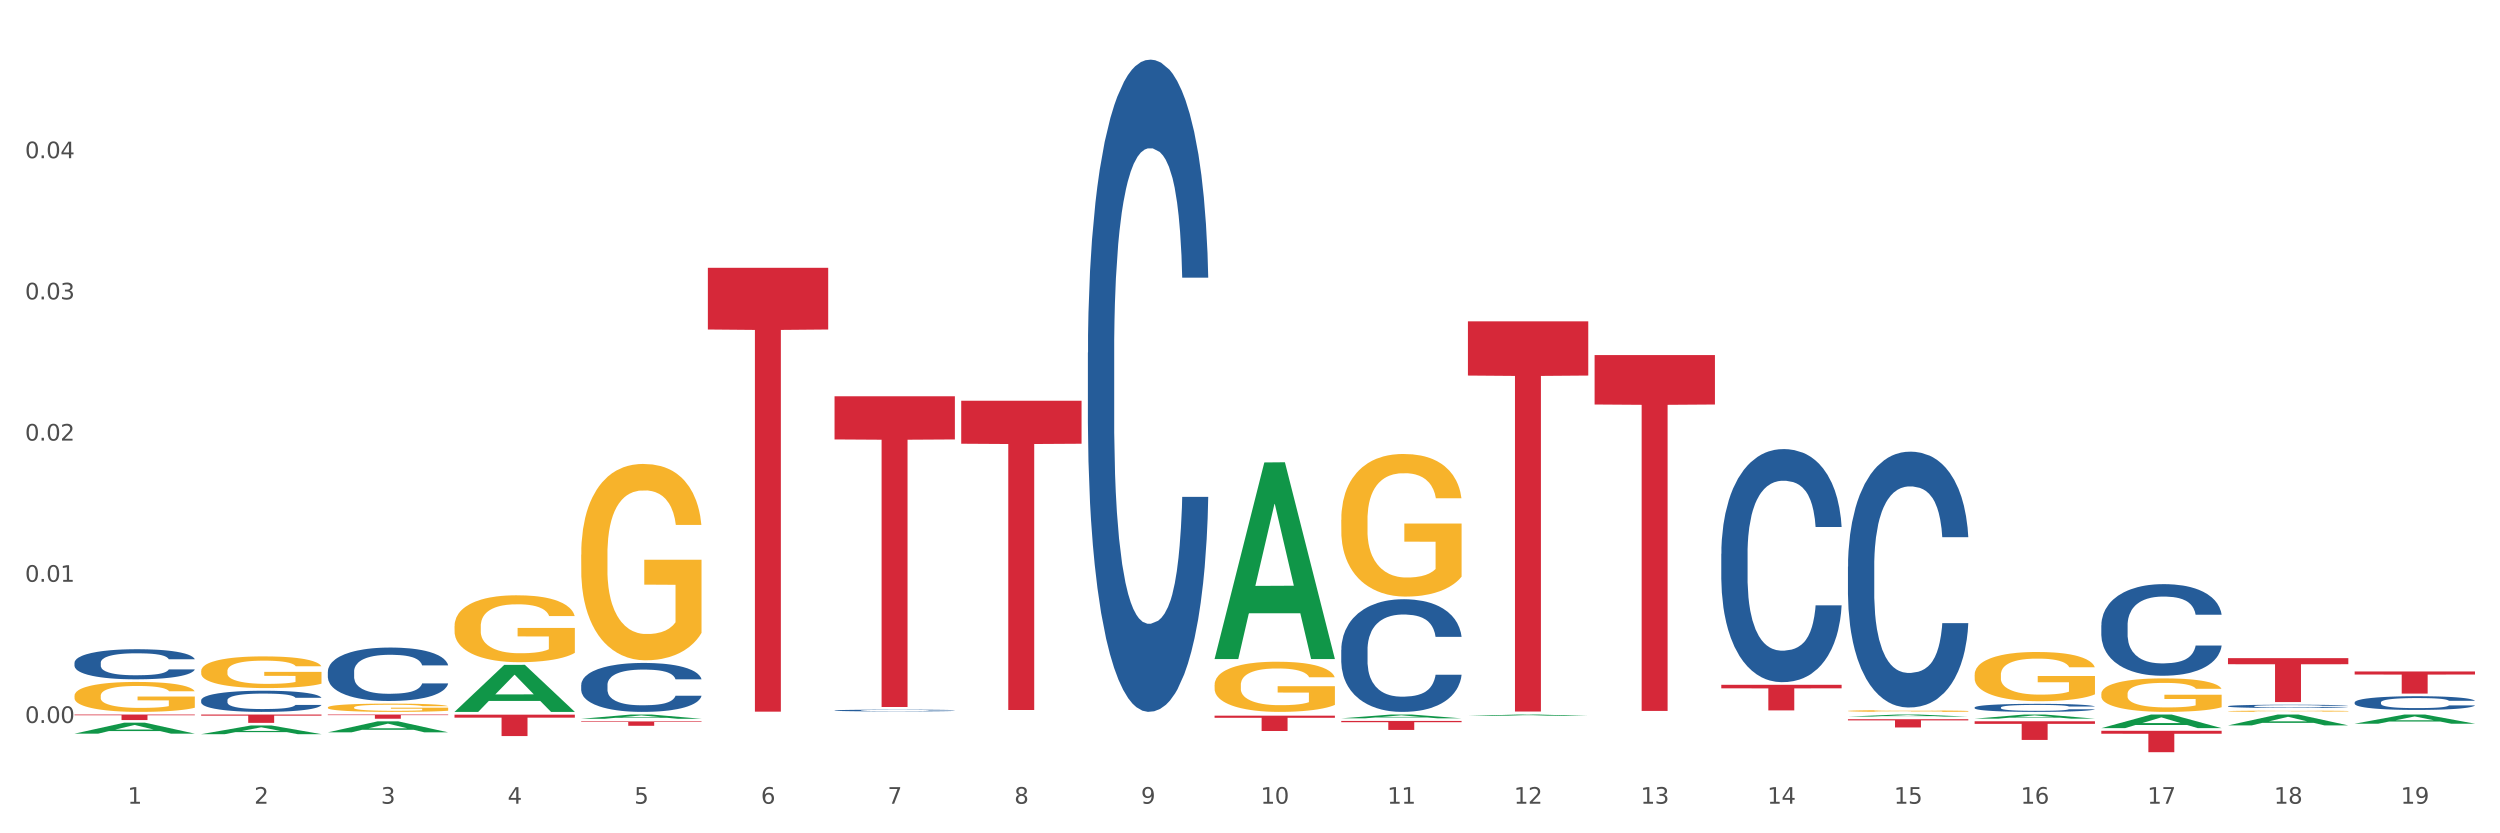 <?xml version="1.0" encoding="utf-8" standalone="no"?>
<!DOCTYPE svg PUBLIC "-//W3C//DTD SVG 1.1//EN"
  "http://www.w3.org/Graphics/SVG/1.1/DTD/svg11.dtd">
<svg xmlns:xlink="http://www.w3.org/1999/xlink" width="1080pt" height="360pt" viewBox="0 0 1080 360" xmlns="http://www.w3.org/2000/svg" version="1.1">
 <rect x="0" y="0" width="1080" height="360" fill="#333333" stroke="none"/>
 <defs>
  <style type="text/css">*{stroke-linejoin: round; stroke-linecap: butt}</style>
 </defs>
 <g id="figure_1">
  <g id="patch_1">
   <path d="M 0 360 
L 1080 360 
L 1080 0 
L 0 0 
z
" style="fill: #ffffff; stroke: #ffffff; stroke-linejoin: miter"/>
  </g>
  <g id="axes_1">
   <g id="matplotlib.axis_1">
    <g id="xtick_1">
     <g id="text_1">
      <!-- 1 -->
      <g style="fill: #4d4d4d" transform="translate(55.115 347.204) scale(0.096 -0.096)">
       <defs>
        <path id="DejaVuSans-31" d="M 794 531 
L 1825 531 
L 1825 4091 
L 703 3866 
L 703 4441 
L 1819 4666 
L 2450 4666 
L 2450 531 
L 3481 531 
L 3481 0 
L 794 0 
L 794 531 
z
" transform="scale(0.016)"/>
       </defs>
       <use xlink:href="#DejaVuSans-31"/>
      </g>
     </g>
    </g>
    <g id="xtick_2">
     <g id="text_2">
      <!-- 2 -->
      <g style="fill: #4d4d4d" transform="translate(109.839 347.204) scale(0.096 -0.096)">
       <defs>
        <path id="DejaVuSans-32" d="M 1228 531 
L 3431 531 
L 3431 0 
L 469 0 
L 469 531 
Q 828 903 1448 1529 
Q 2069 2156 2228 2338 
Q 2531 2678 2651 2914 
Q 2772 3150 2772 3378 
Q 2772 3750 2511 3984 
Q 2250 4219 1831 4219 
Q 1534 4219 1204 4116 
Q 875 4013 500 3803 
L 500 4441 
Q 881 4594 1212 4672 
Q 1544 4750 1819 4750 
Q 2544 4750 2975 4387 
Q 3406 4025 3406 3419 
Q 3406 3131 3298 2873 
Q 3191 2616 2906 2266 
Q 2828 2175 2409 1742 
Q 1991 1309 1228 531 
z
" transform="scale(0.016)"/>
       </defs>
       <use xlink:href="#DejaVuSans-32"/>
      </g>
     </g>
    </g>
    <g id="xtick_3">
     <g id="text_3">
      <!-- 3 -->
      <g style="fill: #4d4d4d" transform="translate(164.564 347.204) scale(0.096 -0.096)">
       <defs>
        <path id="DejaVuSans-33" d="M 2597 2516 
Q 3050 2419 3304 2112 
Q 3559 1806 3559 1356 
Q 3559 666 3084 287 
Q 2609 -91 1734 -91 
Q 1441 -91 1130 -33 
Q 819 25 488 141 
L 488 750 
Q 750 597 1062 519 
Q 1375 441 1716 441 
Q 2309 441 2620 675 
Q 2931 909 2931 1356 
Q 2931 1769 2642 2001 
Q 2353 2234 1838 2234 
L 1294 2234 
L 1294 2753 
L 1863 2753 
Q 2328 2753 2575 2939 
Q 2822 3125 2822 3475 
Q 2822 3834 2567 4026 
Q 2313 4219 1838 4219 
Q 1578 4219 1281 4162 
Q 984 4106 628 3988 
L 628 4550 
Q 988 4650 1302 4700 
Q 1616 4750 1894 4750 
Q 2613 4750 3031 4423 
Q 3450 4097 3450 3541 
Q 3450 3153 3228 2886 
Q 3006 2619 2597 2516 
z
" transform="scale(0.016)"/>
       </defs>
       <use xlink:href="#DejaVuSans-33"/>
      </g>
     </g>
    </g>
    <g id="xtick_4">
     <g id="text_4">
      <!-- 4 -->
      <g style="fill: #4d4d4d" transform="translate(219.288 347.204) scale(0.096 -0.096)">
       <defs>
        <path id="DejaVuSans-34" d="M 2419 4116 
L 825 1625 
L 2419 1625 
L 2419 4116 
z
M 2253 4666 
L 3047 4666 
L 3047 1625 
L 3713 1625 
L 3713 1100 
L 3047 1100 
L 3047 0 
L 2419 0 
L 2419 1100 
L 313 1100 
L 313 1709 
L 2253 4666 
z
" transform="scale(0.016)"/>
       </defs>
       <use xlink:href="#DejaVuSans-34"/>
      </g>
     </g>
    </g>
    <g id="xtick_5">
     <g id="text_5">
      <!-- 5 -->
      <g style="fill: #4d4d4d" transform="translate(274.012 347.204) scale(0.096 -0.096)">
       <defs>
        <path id="DejaVuSans-35" d="M 691 4666 
L 3169 4666 
L 3169 4134 
L 1269 4134 
L 1269 2991 
Q 1406 3038 1543 3061 
Q 1681 3084 1819 3084 
Q 2600 3084 3056 2656 
Q 3513 2228 3513 1497 
Q 3513 744 3044 326 
Q 2575 -91 1722 -91 
Q 1428 -91 1123 -41 
Q 819 9 494 109 
L 494 744 
Q 775 591 1075 516 
Q 1375 441 1709 441 
Q 2250 441 2565 725 
Q 2881 1009 2881 1497 
Q 2881 1984 2565 2268 
Q 2250 2553 1709 2553 
Q 1456 2553 1204 2497 
Q 953 2441 691 2322 
L 691 4666 
z
" transform="scale(0.016)"/>
       </defs>
       <use xlink:href="#DejaVuSans-35"/>
      </g>
     </g>
    </g>
    <g id="xtick_6">
     <g id="text_6">
      <!-- 6 -->
      <g style="fill: #4d4d4d" transform="translate(328.736 347.204) scale(0.096 -0.096)">
       <defs>
        <path id="DejaVuSans-36" d="M 2113 2584 
Q 1688 2584 1439 2293 
Q 1191 2003 1191 1497 
Q 1191 994 1439 701 
Q 1688 409 2113 409 
Q 2538 409 2786 701 
Q 3034 994 3034 1497 
Q 3034 2003 2786 2293 
Q 2538 2584 2113 2584 
z
M 3366 4563 
L 3366 3988 
Q 3128 4100 2886 4159 
Q 2644 4219 2406 4219 
Q 1781 4219 1451 3797 
Q 1122 3375 1075 2522 
Q 1259 2794 1537 2939 
Q 1816 3084 2150 3084 
Q 2853 3084 3261 2657 
Q 3669 2231 3669 1497 
Q 3669 778 3244 343 
Q 2819 -91 2113 -91 
Q 1303 -91 875 529 
Q 447 1150 447 2328 
Q 447 3434 972 4092 
Q 1497 4750 2381 4750 
Q 2619 4750 2861 4703 
Q 3103 4656 3366 4563 
z
" transform="scale(0.016)"/>
       </defs>
       <use xlink:href="#DejaVuSans-36"/>
      </g>
     </g>
    </g>
    <g id="xtick_7">
     <g id="text_7">
      <!-- 7 -->
      <g style="fill: #4d4d4d" transform="translate(383.461 347.204) scale(0.096 -0.096)">
       <defs>
        <path id="DejaVuSans-37" d="M 525 4666 
L 3525 4666 
L 3525 4397 
L 1831 0 
L 1172 0 
L 2766 4134 
L 525 4134 
L 525 4666 
z
" transform="scale(0.016)"/>
       </defs>
       <use xlink:href="#DejaVuSans-37"/>
      </g>
     </g>
    </g>
    <g id="xtick_8">
     <g id="text_8">
      <!-- 8 -->
      <g style="fill: #4d4d4d" transform="translate(438.185 347.204) scale(0.096 -0.096)">
       <defs>
        <path id="DejaVuSans-38" d="M 2034 2216 
Q 1584 2216 1326 1975 
Q 1069 1734 1069 1313 
Q 1069 891 1326 650 
Q 1584 409 2034 409 
Q 2484 409 2743 651 
Q 3003 894 3003 1313 
Q 3003 1734 2745 1975 
Q 2488 2216 2034 2216 
z
M 1403 2484 
Q 997 2584 770 2862 
Q 544 3141 544 3541 
Q 544 4100 942 4425 
Q 1341 4750 2034 4750 
Q 2731 4750 3128 4425 
Q 3525 4100 3525 3541 
Q 3525 3141 3298 2862 
Q 3072 2584 2669 2484 
Q 3125 2378 3379 2068 
Q 3634 1759 3634 1313 
Q 3634 634 3220 271 
Q 2806 -91 2034 -91 
Q 1263 -91 848 271 
Q 434 634 434 1313 
Q 434 1759 690 2068 
Q 947 2378 1403 2484 
z
M 1172 3481 
Q 1172 3119 1398 2916 
Q 1625 2713 2034 2713 
Q 2441 2713 2670 2916 
Q 2900 3119 2900 3481 
Q 2900 3844 2670 4047 
Q 2441 4250 2034 4250 
Q 1625 4250 1398 4047 
Q 1172 3844 1172 3481 
z
" transform="scale(0.016)"/>
       </defs>
       <use xlink:href="#DejaVuSans-38"/>
      </g>
     </g>
    </g>
    <g id="xtick_9">
     <g id="text_9">
      <!-- 9 -->
      <g style="fill: #4d4d4d" transform="translate(492.909 347.204) scale(0.096 -0.096)">
       <defs>
        <path id="DejaVuSans-39" d="M 703 97 
L 703 672 
Q 941 559 1184 500 
Q 1428 441 1663 441 
Q 2288 441 2617 861 
Q 2947 1281 2994 2138 
Q 2813 1869 2534 1725 
Q 2256 1581 1919 1581 
Q 1219 1581 811 2004 
Q 403 2428 403 3163 
Q 403 3881 828 4315 
Q 1253 4750 1959 4750 
Q 2769 4750 3195 4129 
Q 3622 3509 3622 2328 
Q 3622 1225 3098 567 
Q 2575 -91 1691 -91 
Q 1453 -91 1209 -44 
Q 966 3 703 97 
z
M 1959 2075 
Q 2384 2075 2632 2365 
Q 2881 2656 2881 3163 
Q 2881 3666 2632 3958 
Q 2384 4250 1959 4250 
Q 1534 4250 1286 3958 
Q 1038 3666 1038 3163 
Q 1038 2656 1286 2365 
Q 1534 2075 1959 2075 
z
" transform="scale(0.016)"/>
       </defs>
       <use xlink:href="#DejaVuSans-39"/>
      </g>
     </g>
    </g>
    <g id="xtick_10">
     <g id="text_10">
      <!-- 10 -->
      <g style="fill: #4d4d4d" transform="translate(544.58 347.204) scale(0.096 -0.096)">
       <defs>
        <path id="DejaVuSans-30" d="M 2034 4250 
Q 1547 4250 1301 3770 
Q 1056 3291 1056 2328 
Q 1056 1369 1301 889 
Q 1547 409 2034 409 
Q 2525 409 2770 889 
Q 3016 1369 3016 2328 
Q 3016 3291 2770 3770 
Q 2525 4250 2034 4250 
z
M 2034 4750 
Q 2819 4750 3233 4129 
Q 3647 3509 3647 2328 
Q 3647 1150 3233 529 
Q 2819 -91 2034 -91 
Q 1250 -91 836 529 
Q 422 1150 422 2328 
Q 422 3509 836 4129 
Q 1250 4750 2034 4750 
z
" transform="scale(0.016)"/>
       </defs>
       <use xlink:href="#DejaVuSans-31"/>
       <use xlink:href="#DejaVuSans-30" transform="translate(63.623 0)"/>
      </g>
     </g>
    </g>
    <g id="xtick_11">
     <g id="text_11">
      <!-- 11 -->
      <g style="fill: #4d4d4d" transform="translate(599.304 347.204) scale(0.096 -0.096)">
       <use xlink:href="#DejaVuSans-31"/>
       <use xlink:href="#DejaVuSans-31" transform="translate(63.623 0)"/>
      </g>
     </g>
    </g>
    <g id="xtick_12">
     <g id="text_12">
      <!-- 12 -->
      <g style="fill: #4d4d4d" transform="translate(654.028 347.204) scale(0.096 -0.096)">
       <use xlink:href="#DejaVuSans-31"/>
       <use xlink:href="#DejaVuSans-32" transform="translate(63.623 0)"/>
      </g>
     </g>
    </g>
    <g id="xtick_13">
     <g id="text_13">
      <!-- 13 -->
      <g style="fill: #4d4d4d" transform="translate(708.752 347.204) scale(0.096 -0.096)">
       <use xlink:href="#DejaVuSans-31"/>
       <use xlink:href="#DejaVuSans-33" transform="translate(63.623 0)"/>
      </g>
     </g>
    </g>
    <g id="xtick_14">
     <g id="text_14">
      <!-- 14 -->
      <g style="fill: #4d4d4d" transform="translate(763.477 347.204) scale(0.096 -0.096)">
       <use xlink:href="#DejaVuSans-31"/>
       <use xlink:href="#DejaVuSans-34" transform="translate(63.623 0)"/>
      </g>
     </g>
    </g>
    <g id="xtick_15">
     <g id="text_15">
      <!-- 15 -->
      <g style="fill: #4d4d4d" transform="translate(818.201 347.204) scale(0.096 -0.096)">
       <use xlink:href="#DejaVuSans-31"/>
       <use xlink:href="#DejaVuSans-35" transform="translate(63.623 0)"/>
      </g>
     </g>
    </g>
    <g id="xtick_16">
     <g id="text_16">
      <!-- 16 -->
      <g style="fill: #4d4d4d" transform="translate(872.925 347.204) scale(0.096 -0.096)">
       <use xlink:href="#DejaVuSans-31"/>
       <use xlink:href="#DejaVuSans-36" transform="translate(63.623 0)"/>
      </g>
     </g>
    </g>
    <g id="xtick_17">
     <g id="text_17">
      <!-- 17 -->
      <g style="fill: #4d4d4d" transform="translate(927.649 347.204) scale(0.096 -0.096)">
       <use xlink:href="#DejaVuSans-31"/>
       <use xlink:href="#DejaVuSans-37" transform="translate(63.623 0)"/>
      </g>
     </g>
    </g>
    <g id="xtick_18">
     <g id="text_18">
      <!-- 18 -->
      <g style="fill: #4d4d4d" transform="translate(982.374 347.204) scale(0.096 -0.096)">
       <use xlink:href="#DejaVuSans-31"/>
       <use xlink:href="#DejaVuSans-38" transform="translate(63.623 0)"/>
      </g>
     </g>
    </g>
    <g id="xtick_19">
     <g id="text_19">
      <!-- 19 -->
      <g style="fill: #4d4d4d" transform="translate(1037.098 347.204) scale(0.096 -0.096)">
       <use xlink:href="#DejaVuSans-31"/>
       <use xlink:href="#DejaVuSans-39" transform="translate(63.623 0)"/>
      </g>
     </g>
    </g>
    <g id="xtick_20"/>
    <g id="xtick_21"/>
    <g id="xtick_22"/>
    <g id="xtick_23"/>
    <g id="xtick_24"/>
    <g id="xtick_25"/>
    <g id="xtick_26"/>
    <g id="xtick_27"/>
    <g id="xtick_28"/>
    <g id="xtick_29"/>
    <g id="xtick_30"/>
    <g id="xtick_31"/>
    <g id="xtick_32"/>
    <g id="xtick_33"/>
    <g id="xtick_34"/>
    <g id="xtick_35"/>
    <g id="xtick_36"/>
    <g id="xtick_37"/>
   </g>
   <g id="matplotlib.axis_2">
    <g id="ytick_1">
     <g id="text_20">
      <!-- 0.00 -->
      <g style="fill: #4d4d4d" transform="translate(10.8 312.32) scale(0.096 -0.096)">
       <defs>
        <path id="DejaVuSans-2e" d="M 684 794 
L 1344 794 
L 1344 0 
L 684 0 
L 684 794 
z
" transform="scale(0.016)"/>
       </defs>
       <use xlink:href="#DejaVuSans-30"/>
       <use xlink:href="#DejaVuSans-2e" transform="translate(63.623 0)"/>
       <use xlink:href="#DejaVuSans-30" transform="translate(95.41 0)"/>
       <use xlink:href="#DejaVuSans-30" transform="translate(159.033 0)"/>
      </g>
     </g>
    </g>
    <g id="ytick_2">
     <g id="text_21">
      <!-- 0.01 -->
      <g style="fill: #4d4d4d" transform="translate(10.8 251.329) scale(0.096 -0.096)">
       <use xlink:href="#DejaVuSans-30"/>
       <use xlink:href="#DejaVuSans-2e" transform="translate(63.623 0)"/>
       <use xlink:href="#DejaVuSans-30" transform="translate(95.41 0)"/>
       <use xlink:href="#DejaVuSans-31" transform="translate(159.033 0)"/>
      </g>
     </g>
    </g>
    <g id="ytick_3">
     <g id="text_22">
      <!-- 0.02 -->
      <g style="fill: #4d4d4d" transform="translate(10.8 190.337) scale(0.096 -0.096)">
       <use xlink:href="#DejaVuSans-30"/>
       <use xlink:href="#DejaVuSans-2e" transform="translate(63.623 0)"/>
       <use xlink:href="#DejaVuSans-30" transform="translate(95.41 0)"/>
       <use xlink:href="#DejaVuSans-32" transform="translate(159.033 0)"/>
      </g>
     </g>
    </g>
    <g id="ytick_4">
     <g id="text_23">
      <!-- 0.03 -->
      <g style="fill: #4d4d4d" transform="translate(10.8 129.346) scale(0.096 -0.096)">
       <use xlink:href="#DejaVuSans-30"/>
       <use xlink:href="#DejaVuSans-2e" transform="translate(63.623 0)"/>
       <use xlink:href="#DejaVuSans-30" transform="translate(95.41 0)"/>
       <use xlink:href="#DejaVuSans-33" transform="translate(159.033 0)"/>
      </g>
     </g>
    </g>
    <g id="ytick_5">
     <g id="text_24">
      <!-- 0.04 -->
      <g style="fill: #4d4d4d" transform="translate(10.8 68.354) scale(0.096 -0.096)">
       <use xlink:href="#DejaVuSans-30"/>
       <use xlink:href="#DejaVuSans-2e" transform="translate(63.623 0)"/>
       <use xlink:href="#DejaVuSans-30" transform="translate(95.41 0)"/>
       <use xlink:href="#DejaVuSans-34" transform="translate(159.033 0)"/>
      </g>
     </g>
    </g>
    <g id="ytick_6"/>
    <g id="ytick_7"/>
    <g id="ytick_8"/>
    <g id="ytick_9"/>
    <g id="ytick_10"/>
   </g>
   <g id="PolyCollection_1">
    <path d="M 32.175 316.933 
L 32.229 316.929 
L 53.667 312.194 
L 62.564 312.189 
L 84.163 316.942 
L 73.873 316.942 
L 69.21 315.835 
L 47.075 315.835 
L 46.914 315.853 
L 42.412 316.942 
L 32.175 316.942 
L 32.175 316.933 
L 49.862 315.175 
L 66.423 315.17 
L 58.223 313.202 
L 58.115 313.194 
L 58.008 313.207 
L 49.808 315.17 
L 49.862 315.175 
L 32.175 316.933 
z
" clip-path="url(#p28e132d6a9)" style="fill: #109648"/>
    <path d="M 86.899 317.154 
L 86.953 317.15 
L 108.391 313.406 
L 117.288 313.403 
L 138.887 317.161 
L 128.597 317.161 
L 123.934 316.286 
L 101.799 316.286 
L 101.638 316.3 
L 97.136 317.161 
L 86.899 317.161 
L 86.899 317.154 
L 104.586 315.764 
L 121.147 315.76 
L 112.947 314.204 
L 112.84 314.197 
L 112.733 314.207 
L 104.532 315.76 
L 104.586 315.764 
L 86.899 317.154 
z
" clip-path="url(#p28e132d6a9)" style="fill: #109648"/>
    <path d="M 141.624 316.363 
L 141.677 316.359 
L 163.116 311.625 
L 172.012 311.62 
L 193.612 316.372 
L 183.321 316.372 
L 178.658 315.266 
L 156.523 315.266 
L 156.362 315.284 
L 151.86 316.372 
L 141.624 316.372 
L 141.624 316.363 
L 159.31 314.605 
L 175.871 314.601 
L 167.671 312.633 
L 167.564 312.624 
L 167.457 312.638 
L 159.257 314.601 
L 159.31 314.605 
L 141.624 316.363 
z
" clip-path="url(#p28e132d6a9)" style="fill: #109648"/>
    <path d="M 196.348 307.503 
L 196.401 307.484 
L 217.84 287.224 
L 226.737 287.205 
L 248.336 307.541 
L 238.045 307.541 
L 233.383 302.806 
L 211.247 302.806 
L 211.087 302.882 
L 206.585 307.541 
L 196.348 307.541 
L 196.348 307.503 
L 214.034 299.98 
L 230.596 299.961 
L 222.395 291.54 
L 222.288 291.502 
L 222.181 291.559 
L 213.981 299.961 
L 214.034 299.98 
L 196.348 307.503 
z
" clip-path="url(#p28e132d6a9)" style="fill: #109648"/>
    <path d="M 251.072 310.513 
L 251.126 310.511 
L 272.564 308.675 
L 281.461 308.673 
L 303.06 310.516 
L 292.77 310.516 
L 288.107 310.087 
L 265.972 310.087 
L 265.811 310.094 
L 261.309 310.516 
L 251.072 310.516 
L 251.072 310.513 
L 268.759 309.831 
L 285.32 309.829 
L 277.12 309.066 
L 277.013 309.062 
L 276.905 309.068 
L 268.705 309.829 
L 268.759 309.831 
L 251.072 310.513 
z
" clip-path="url(#p28e132d6a9)" style="fill: #109648"/>
    <path d="M 524.693 284.57 
L 524.747 284.49 
L 546.185 199.774 
L 555.082 199.694 
L 576.682 284.73 
L 566.391 284.73 
L 561.728 264.928 
L 539.593 264.928 
L 539.432 265.247 
L 534.93 284.73 
L 524.693 284.73 
L 524.693 284.57 
L 542.38 253.111 
L 558.941 253.031 
L 550.741 217.819 
L 550.634 217.659 
L 550.527 217.899 
L 542.327 253.031 
L 542.38 253.111 
L 524.693 284.57 
z
" clip-path="url(#p28e132d6a9)" style="fill: #109648"/>
    <path d="M 579.418 310.319 
L 579.471 310.318 
L 600.91 308.675 
L 609.807 308.673 
L 631.406 310.322 
L 621.115 310.322 
L 616.453 309.938 
L 594.317 309.938 
L 594.157 309.944 
L 589.655 310.322 
L 579.418 310.322 
L 579.418 310.319 
L 597.104 309.709 
L 613.666 309.708 
L 605.465 309.025 
L 605.358 309.022 
L 605.251 309.026 
L 597.051 309.708 
L 597.104 309.709 
L 579.418 310.319 
z
" clip-path="url(#p28e132d6a9)" style="fill: #109648"/>
    <path d="M 634.142 309.313 
L 634.196 309.312 
L 655.634 308.674 
L 664.531 308.673 
L 686.13 309.314 
L 675.84 309.314 
L 671.177 309.165 
L 649.042 309.165 
L 648.881 309.167 
L 644.379 309.314 
L 634.142 309.314 
L 634.142 309.313 
L 651.829 309.076 
L 668.39 309.075 
L 660.19 308.81 
L 660.082 308.809 
L 659.975 308.81 
L 651.775 309.075 
L 651.829 309.076 
L 634.142 309.313 
z
" clip-path="url(#p28e132d6a9)" style="fill: #109648"/>
    <path d="M 579.418 224.59 
L 579.479 224.533 
L 579.479 222.508 
L 579.602 220.763 
L 580.216 216.543 
L 581.136 213.054 
L 581.812 211.197 
L 582.487 209.678 
L 583.285 208.158 
L 584.267 206.583 
L 586.047 204.276 
L 587.152 203.094 
L 588.502 201.856 
L 590.957 200.055 
L 592.737 199.042 
L 594.578 198.198 
L 597.586 197.185 
L 599.55 196.735 
L 601.637 196.398 
L 604.154 196.172 
L 606.056 196.116 
L 610.23 196.285 
L 613.79 196.791 
L 615.509 197.185 
L 617.718 197.861 
L 618.884 198.311 
L 620.787 199.211 
L 622.751 200.393 
L 624.102 201.406 
L 626.127 203.319 
L 627.662 205.232 
L 629.073 207.596 
L 629.81 209.228 
L 630.362 210.747 
L 630.853 212.491 
L 631.344 215.249 
L 620.296 215.249 
L 619.867 213.279 
L 619.191 211.422 
L 618.209 209.621 
L 617.35 208.496 
L 615.877 207.089 
L 614.527 206.189 
L 613.115 205.514 
L 611.396 204.951 
L 610.046 204.67 
L 608.143 204.444 
L 604.399 204.501 
L 601.882 204.951 
L 600.164 205.514 
L 599.059 206.02 
L 598.077 206.583 
L 596.972 207.371 
L 595.683 208.552 
L 594.763 209.621 
L 593.842 210.972 
L 593.105 212.322 
L 592.43 213.898 
L 591.878 215.586 
L 591.448 217.331 
L 591.08 219.469 
L 590.773 223.014 
L 590.773 230.723 
L 590.896 232.468 
L 591.203 234.775 
L 591.571 236.519 
L 592.185 238.601 
L 592.737 240.008 
L 593.78 242.034 
L 594.947 243.722 
L 595.867 244.791 
L 596.788 245.692 
L 598.384 246.93 
L 600.164 247.942 
L 601.698 248.561 
L 603.785 249.124 
L 605.197 249.349 
L 606.425 249.462 
L 609.432 249.462 
L 611.58 249.293 
L 613.974 248.899 
L 615.816 248.393 
L 617.35 247.774 
L 619.069 246.761 
L 620.173 245.804 
L 620.173 234.043 
L 606.67 233.987 
L 606.67 226.165 
L 631.406 226.165 
L 631.406 249.124 
L 630.362 250.306 
L 629.196 251.375 
L 627.969 252.332 
L 626.127 253.513 
L 623.918 254.639 
L 621.953 255.427 
L 619.867 256.102 
L 617.411 256.721 
L 614.22 257.284 
L 612.256 257.509 
L 609.8 257.677 
L 606.916 257.734 
L 604.399 257.621 
L 601.944 257.34 
L 599.366 256.833 
L 596.849 256.102 
L 594.947 255.37 
L 593.044 254.47 
L 591.018 253.288 
L 589.423 252.163 
L 588.195 251.15 
L 586.845 249.856 
L 585.372 248.168 
L 584.267 246.648 
L 583.285 245.073 
L 582.241 243.047 
L 581.505 241.302 
L 580.768 239.108 
L 580.338 237.476 
L 579.847 234.944 
L 579.479 231.399 
L 579.418 224.59 
z
" clip-path="url(#p28e132d6a9)" style="fill: #f7b32b"/>
    <path d="M 798.315 307.13 
L 798.376 307.129 
L 798.376 307.104 
L 798.499 307.082 
L 799.113 307.03 
L 800.033 306.986 
L 800.709 306.963 
L 801.384 306.944 
L 802.182 306.925 
L 803.164 306.906 
L 804.944 306.877 
L 806.049 306.862 
L 807.399 306.847 
L 809.854 306.825 
L 811.634 306.812 
L 813.475 306.802 
L 816.483 306.789 
L 818.447 306.783 
L 820.534 306.779 
L 823.051 306.776 
L 824.953 306.776 
L 829.127 306.778 
L 832.687 306.784 
L 834.406 306.789 
L 836.615 306.797 
L 837.782 306.803 
L 839.684 306.814 
L 841.648 306.829 
L 842.999 306.841 
L 845.024 306.865 
L 846.559 306.889 
L 847.97 306.918 
L 848.707 306.939 
L 849.259 306.958 
L 849.75 306.979 
L 850.242 307.013 
L 839.193 307.013 
L 838.764 306.989 
L 838.088 306.966 
L 837.106 306.944 
L 836.247 306.93 
L 834.774 306.912 
L 833.424 306.901 
L 832.012 306.893 
L 830.293 306.886 
L 828.943 306.882 
L 827.04 306.879 
L 823.296 306.88 
L 820.78 306.886 
L 819.061 306.893 
L 817.956 306.899 
L 816.974 306.906 
L 815.869 306.916 
L 814.58 306.93 
L 813.66 306.944 
L 812.739 306.96 
L 812.002 306.977 
L 811.327 306.997 
L 810.775 307.018 
L 810.345 307.039 
L 809.977 307.066 
L 809.67 307.11 
L 809.67 307.206 
L 809.793 307.227 
L 810.1 307.256 
L 810.468 307.278 
L 811.082 307.304 
L 811.634 307.321 
L 812.678 307.346 
L 813.844 307.367 
L 814.764 307.381 
L 815.685 307.392 
L 817.281 307.407 
L 819.061 307.42 
L 820.595 307.427 
L 822.682 307.434 
L 824.094 307.437 
L 825.322 307.439 
L 828.329 307.439 
L 830.477 307.437 
L 832.871 307.432 
L 834.713 307.425 
L 836.247 307.418 
L 837.966 307.405 
L 839.071 307.393 
L 839.071 307.247 
L 825.567 307.246 
L 825.567 307.149 
L 850.303 307.149 
L 850.303 307.434 
L 849.259 307.449 
L 848.093 307.462 
L 846.866 307.474 
L 845.024 307.489 
L 842.815 307.503 
L 840.851 307.513 
L 838.764 307.521 
L 836.308 307.529 
L 833.117 307.536 
L 831.153 307.539 
L 828.697 307.541 
L 825.813 307.541 
L 823.296 307.54 
L 820.841 307.537 
L 818.263 307.53 
L 815.746 307.521 
L 813.844 307.512 
L 811.941 307.501 
L 809.915 307.486 
L 808.32 307.472 
L 807.092 307.46 
L 805.742 307.444 
L 804.269 307.423 
L 803.164 307.404 
L 802.182 307.384 
L 801.138 307.359 
L 800.402 307.337 
L 799.665 307.31 
L 799.236 307.29 
L 798.744 307.258 
L 798.376 307.214 
L 798.315 307.13 
z
" clip-path="url(#p28e132d6a9)" style="fill: #f7b32b"/>
    <path d="M 853.039 291.483 
L 853.1 291.464 
L 853.1 290.765 
L 853.223 290.163 
L 853.837 288.706 
L 854.758 287.502 
L 855.433 286.861 
L 856.108 286.337 
L 856.906 285.812 
L 857.888 285.269 
L 859.668 284.472 
L 860.773 284.065 
L 862.123 283.637 
L 864.578 283.016 
L 866.358 282.666 
L 868.2 282.375 
L 871.207 282.025 
L 873.171 281.87 
L 875.258 281.753 
L 877.775 281.676 
L 879.678 281.656 
L 883.851 281.715 
L 887.411 281.889 
L 889.13 282.025 
L 891.34 282.258 
L 892.506 282.414 
L 894.409 282.724 
L 896.373 283.132 
L 897.723 283.482 
L 899.749 284.142 
L 901.283 284.803 
L 902.695 285.618 
L 903.431 286.181 
L 903.984 286.706 
L 904.475 287.308 
L 904.966 288.26 
L 893.918 288.26 
L 893.488 287.58 
L 892.813 286.939 
L 891.831 286.317 
L 890.971 285.929 
L 889.498 285.443 
L 888.148 285.133 
L 886.736 284.9 
L 885.018 284.705 
L 883.667 284.608 
L 881.765 284.531 
L 878.02 284.55 
L 875.504 284.705 
L 873.785 284.9 
L 872.68 285.074 
L 871.698 285.269 
L 870.594 285.541 
L 869.305 285.948 
L 868.384 286.317 
L 867.463 286.784 
L 866.727 287.25 
L 866.051 287.793 
L 865.499 288.376 
L 865.069 288.978 
L 864.701 289.716 
L 864.394 290.94 
L 864.394 293.6 
L 864.517 294.202 
L 864.824 294.999 
L 865.192 295.601 
L 865.806 296.319 
L 866.358 296.805 
L 867.402 297.504 
L 868.568 298.087 
L 869.489 298.456 
L 870.409 298.766 
L 872.005 299.194 
L 873.785 299.543 
L 875.32 299.757 
L 877.407 299.951 
L 878.818 300.029 
L 880.046 300.068 
L 883.053 300.068 
L 885.202 300.009 
L 887.596 299.873 
L 889.437 299.699 
L 890.971 299.485 
L 892.69 299.135 
L 893.795 298.805 
L 893.795 294.746 
L 880.291 294.727 
L 880.291 292.027 
L 905.027 292.027 
L 905.027 299.951 
L 903.984 300.359 
L 902.818 300.728 
L 901.59 301.058 
L 899.749 301.466 
L 897.539 301.854 
L 895.575 302.126 
L 893.488 302.359 
L 891.033 302.573 
L 887.841 302.767 
L 885.877 302.845 
L 883.422 302.903 
L 880.537 302.922 
L 878.02 302.884 
L 875.565 302.787 
L 872.987 302.612 
L 870.471 302.359 
L 868.568 302.107 
L 866.665 301.796 
L 864.64 301.388 
L 863.044 301 
L 861.816 300.65 
L 860.466 300.204 
L 858.993 299.621 
L 857.888 299.097 
L 856.906 298.553 
L 855.863 297.854 
L 855.126 297.252 
L 854.389 296.494 
L 853.96 295.931 
L 853.469 295.057 
L 853.1 293.833 
L 853.039 291.483 
z
" clip-path="url(#p28e132d6a9)" style="fill: #f7b32b"/>
    <path d="M 907.763 299.751 
L 907.825 299.738 
L 907.825 299.262 
L 907.948 298.852 
L 908.561 297.86 
L 909.482 297.04 
L 910.157 296.604 
L 910.832 296.247 
L 911.63 295.889 
L 912.612 295.519 
L 914.392 294.977 
L 915.497 294.699 
L 916.847 294.408 
L 919.303 293.985 
L 921.083 293.747 
L 922.924 293.548 
L 925.932 293.31 
L 927.896 293.205 
L 929.983 293.125 
L 932.499 293.072 
L 934.402 293.059 
L 938.576 293.099 
L 942.136 293.218 
L 943.854 293.31 
L 946.064 293.469 
L 947.23 293.575 
L 949.133 293.787 
L 951.097 294.064 
L 952.447 294.302 
L 954.473 294.752 
L 956.007 295.202 
L 957.419 295.757 
L 958.156 296.141 
L 958.708 296.498 
L 959.199 296.908 
L 959.69 297.556 
L 948.642 297.556 
L 948.212 297.093 
L 947.537 296.657 
L 946.555 296.233 
L 945.696 295.969 
L 944.223 295.638 
L 942.872 295.427 
L 941.46 295.268 
L 939.742 295.136 
L 938.392 295.069 
L 936.489 295.017 
L 932.745 295.03 
L 930.228 295.136 
L 928.51 295.268 
L 927.405 295.387 
L 926.423 295.519 
L 925.318 295.704 
L 924.029 295.982 
L 923.108 296.233 
L 922.187 296.551 
L 921.451 296.868 
L 920.776 297.238 
L 920.223 297.635 
L 919.794 298.045 
L 919.425 298.548 
L 919.119 299.381 
L 919.119 301.193 
L 919.241 301.603 
L 919.548 302.145 
L 919.916 302.555 
L 920.53 303.045 
L 921.083 303.375 
L 922.126 303.851 
L 923.292 304.248 
L 924.213 304.499 
L 925.134 304.711 
L 926.73 305.002 
L 928.51 305.24 
L 930.044 305.386 
L 932.131 305.518 
L 933.543 305.571 
L 934.77 305.597 
L 937.778 305.597 
L 939.926 305.558 
L 942.32 305.465 
L 944.161 305.346 
L 945.696 305.2 
L 947.414 304.962 
L 948.519 304.738 
L 948.519 301.973 
L 935.016 301.96 
L 935.016 300.122 
L 959.751 300.122 
L 959.751 305.518 
L 958.708 305.796 
L 957.542 306.047 
L 956.314 306.272 
L 954.473 306.549 
L 952.263 306.814 
L 950.299 306.999 
L 948.212 307.158 
L 945.757 307.303 
L 942.565 307.436 
L 940.601 307.489 
L 938.146 307.528 
L 935.261 307.541 
L 932.745 307.515 
L 930.29 307.449 
L 927.712 307.33 
L 925.195 307.158 
L 923.292 306.986 
L 921.39 306.774 
L 919.364 306.497 
L 917.768 306.232 
L 916.541 305.994 
L 915.19 305.69 
L 913.717 305.293 
L 912.612 304.936 
L 911.63 304.566 
L 910.587 304.089 
L 909.85 303.679 
L 909.114 303.164 
L 908.684 302.78 
L 908.193 302.185 
L 907.825 301.352 
L 907.763 299.751 
z
" clip-path="url(#p28e132d6a9)" style="fill: #f7b32b"/>
    <path d="M 962.488 307.248 
L 962.549 307.247 
L 962.549 307.229 
L 962.672 307.214 
L 963.286 307.176 
L 964.206 307.145 
L 964.881 307.129 
L 965.557 307.115 
L 966.355 307.102 
L 967.337 307.088 
L 969.117 307.067 
L 970.221 307.057 
L 971.572 307.046 
L 974.027 307.03 
L 975.807 307.021 
L 977.648 307.013 
L 980.656 307.004 
L 982.62 307.001 
L 984.707 306.998 
L 987.223 306.996 
L 989.126 306.995 
L 993.3 306.997 
L 996.86 307.001 
L 998.579 307.004 
L 1000.788 307.01 
L 1001.954 307.014 
L 1003.857 307.022 
L 1005.821 307.033 
L 1007.172 307.042 
L 1009.197 307.059 
L 1010.732 307.076 
L 1012.143 307.097 
L 1012.88 307.111 
L 1013.432 307.125 
L 1013.923 307.14 
L 1014.414 307.165 
L 1003.366 307.165 
L 1002.936 307.147 
L 1002.261 307.131 
L 1001.279 307.115 
L 1000.42 307.105 
L 998.947 307.092 
L 997.596 307.084 
L 996.185 307.078 
L 994.466 307.073 
L 993.116 307.071 
L 991.213 307.069 
L 987.469 307.069 
L 984.952 307.073 
L 983.234 307.078 
L 982.129 307.083 
L 981.147 307.088 
L 980.042 307.095 
L 978.753 307.105 
L 977.832 307.115 
L 976.912 307.127 
L 976.175 307.139 
L 975.5 307.153 
L 974.948 307.168 
L 974.518 307.183 
L 974.15 307.202 
L 973.843 307.234 
L 973.843 307.302 
L 973.966 307.317 
L 974.272 307.338 
L 974.641 307.353 
L 975.255 307.372 
L 975.807 307.384 
L 976.85 307.402 
L 978.017 307.417 
L 978.937 307.427 
L 979.858 307.435 
L 981.454 307.446 
L 983.234 307.455 
L 984.768 307.46 
L 986.855 307.465 
L 988.267 307.467 
L 989.494 307.468 
L 992.502 307.468 
L 994.65 307.467 
L 997.044 307.463 
L 998.885 307.459 
L 1000.42 307.453 
L 1002.139 307.444 
L 1003.243 307.436 
L 1003.243 307.331 
L 989.74 307.331 
L 989.74 307.261 
L 1014.476 307.261 
L 1014.476 307.465 
L 1013.432 307.476 
L 1012.266 307.485 
L 1011.038 307.494 
L 1009.197 307.504 
L 1006.987 307.514 
L 1005.023 307.521 
L 1002.936 307.527 
L 1000.481 307.532 
L 997.29 307.537 
L 995.325 307.539 
L 992.87 307.541 
L 989.985 307.541 
L 987.469 307.54 
L 985.014 307.538 
L 982.436 307.533 
L 979.919 307.527 
L 978.017 307.52 
L 976.114 307.512 
L 974.088 307.502 
L 972.492 307.492 
L 971.265 307.483 
L 969.915 307.472 
L 968.441 307.457 
L 967.337 307.443 
L 966.355 307.429 
L 965.311 307.411 
L 964.575 307.396 
L 963.838 307.376 
L 963.408 307.362 
L 962.917 307.339 
L 962.549 307.308 
L 962.488 307.248 
z
" clip-path="url(#p28e132d6a9)" style="fill: #f7b32b"/>
    <path d="M 962.488 313.366 
L 962.541 313.362 
L 983.98 308.678 
L 992.877 308.673 
L 1014.476 313.375 
L 1004.185 313.375 
L 999.522 312.28 
L 977.387 312.28 
L 977.227 312.298 
L 972.724 313.375 
L 962.488 313.375 
L 962.488 313.366 
L 980.174 311.627 
L 996.735 311.622 
L 988.535 309.675 
L 988.428 309.666 
L 988.321 309.68 
L 980.121 311.622 
L 980.174 311.627 
L 962.488 313.366 
z
" clip-path="url(#p28e132d6a9)" style="fill: #109648"/>
    <path d="M 1017.212 312.632 
L 1017.266 312.629 
L 1038.704 308.677 
L 1047.601 308.673 
L 1069.2 312.64 
L 1058.91 312.64 
L 1054.247 311.716 
L 1032.112 311.716 
L 1031.951 311.731 
L 1027.449 312.64 
L 1017.212 312.64 
L 1017.212 312.632 
L 1034.899 311.165 
L 1051.46 311.161 
L 1043.26 309.519 
L 1043.152 309.511 
L 1043.045 309.522 
L 1034.845 311.161 
L 1034.899 311.165 
L 1017.212 312.632 
z
" clip-path="url(#p28e132d6a9)" style="fill: #109648"/>
    <path d="M 853.039 310.46 
L 853.093 310.458 
L 874.531 308.675 
L 883.428 308.673 
L 905.027 310.463 
L 894.737 310.463 
L 890.074 310.046 
L 867.939 310.046 
L 867.778 310.053 
L 863.276 310.463 
L 853.039 310.463 
L 853.039 310.46 
L 870.726 309.798 
L 887.287 309.796 
L 879.087 309.055 
L 878.98 309.051 
L 878.872 309.056 
L 870.672 309.796 
L 870.726 309.798 
L 853.039 310.46 
z
" clip-path="url(#p28e132d6a9)" style="fill: #109648"/>
    <path d="M 907.763 314.555 
L 907.817 314.549 
L 929.255 308.679 
L 938.152 308.673 
L 959.751 314.566 
L 949.461 314.566 
L 944.798 313.194 
L 922.663 313.194 
L 922.502 313.216 
L 918 314.566 
L 907.763 314.566 
L 907.763 314.555 
L 925.45 312.375 
L 942.011 312.369 
L 933.811 309.929 
L 933.704 309.918 
L 933.597 309.935 
L 925.396 312.369 
L 925.45 312.375 
L 907.763 314.555 
z
" clip-path="url(#p28e132d6a9)" style="fill: #109648"/>
    <path d="M 798.315 309.575 
L 798.368 309.574 
L 819.807 308.674 
L 828.704 308.673 
L 850.303 309.577 
L 840.012 309.577 
L 835.35 309.366 
L 813.215 309.366 
L 813.054 309.37 
L 808.552 309.577 
L 798.315 309.577 
L 798.315 309.575 
L 816.002 309.241 
L 832.563 309.24 
L 824.362 308.866 
L 824.255 308.864 
L 824.148 308.867 
L 815.948 309.24 
L 816.002 309.241 
L 798.315 309.575 
z
" clip-path="url(#p28e132d6a9)" style="fill: #109648"/>
    <path d="M 524.693 295.88 
L 524.755 295.86 
L 524.755 295.147 
L 524.878 294.533 
L 525.491 293.048 
L 526.412 291.821 
L 527.087 291.167 
L 527.762 290.633 
L 528.56 290.098 
L 529.542 289.544 
L 531.322 288.732 
L 532.427 288.316 
L 533.778 287.881 
L 536.233 287.247 
L 538.013 286.891 
L 539.854 286.594 
L 542.862 286.237 
L 544.826 286.079 
L 546.913 285.96 
L 549.429 285.881 
L 551.332 285.861 
L 555.506 285.921 
L 559.066 286.099 
L 560.784 286.237 
L 562.994 286.475 
L 564.16 286.633 
L 566.063 286.95 
L 568.027 287.366 
L 569.377 287.722 
L 571.403 288.395 
L 572.937 289.069 
L 574.349 289.9 
L 575.086 290.474 
L 575.638 291.009 
L 576.129 291.623 
L 576.62 292.593 
L 565.572 292.593 
L 565.142 291.9 
L 564.467 291.247 
L 563.485 290.613 
L 562.626 290.217 
L 561.153 289.722 
L 559.802 289.405 
L 558.391 289.168 
L 556.672 288.97 
L 555.322 288.871 
L 553.419 288.791 
L 549.675 288.811 
L 547.158 288.97 
L 545.44 289.168 
L 544.335 289.346 
L 543.353 289.544 
L 542.248 289.821 
L 540.959 290.237 
L 540.038 290.613 
L 539.118 291.088 
L 538.381 291.563 
L 537.706 292.118 
L 537.153 292.712 
L 536.724 293.326 
L 536.355 294.078 
L 536.049 295.325 
L 536.049 298.038 
L 536.171 298.652 
L 536.478 299.463 
L 536.847 300.077 
L 537.46 300.81 
L 538.013 301.305 
L 539.056 302.017 
L 540.222 302.611 
L 541.143 302.988 
L 542.064 303.304 
L 543.66 303.74 
L 545.44 304.096 
L 546.974 304.314 
L 549.061 304.512 
L 550.473 304.591 
L 551.7 304.631 
L 554.708 304.631 
L 556.856 304.572 
L 559.25 304.433 
L 561.091 304.255 
L 562.626 304.037 
L 564.344 303.681 
L 565.449 303.344 
L 565.449 299.206 
L 551.946 299.186 
L 551.946 296.434 
L 576.682 296.434 
L 576.682 304.512 
L 575.638 304.928 
L 574.472 305.304 
L 573.244 305.641 
L 571.403 306.056 
L 569.193 306.452 
L 567.229 306.73 
L 565.142 306.967 
L 562.687 307.185 
L 559.495 307.383 
L 557.531 307.462 
L 555.076 307.522 
L 552.191 307.541 
L 549.675 307.502 
L 547.22 307.403 
L 544.642 307.225 
L 542.125 306.967 
L 540.222 306.71 
L 538.32 306.393 
L 536.294 305.977 
L 534.698 305.581 
L 533.471 305.225 
L 532.12 304.77 
L 530.647 304.176 
L 529.542 303.641 
L 528.56 303.087 
L 527.517 302.374 
L 526.78 301.76 
L 526.044 300.988 
L 525.614 300.414 
L 525.123 299.523 
L 524.755 298.275 
L 524.693 295.88 
z
" clip-path="url(#p28e132d6a9)" style="fill: #f7b32b"/>
    <path d="M 32.175 300.579 
L 32.236 300.567 
L 32.236 300.142 
L 32.359 299.775 
L 32.973 298.889 
L 33.894 298.156 
L 34.569 297.766 
L 35.244 297.447 
L 36.042 297.128 
L 37.024 296.797 
L 38.804 296.312 
L 39.909 296.064 
L 41.259 295.804 
L 43.714 295.426 
L 45.494 295.213 
L 47.336 295.036 
L 50.343 294.823 
L 52.307 294.728 
L 54.394 294.657 
L 56.911 294.61 
L 58.814 294.598 
L 62.987 294.634 
L 66.547 294.74 
L 68.266 294.823 
L 70.476 294.965 
L 71.642 295.059 
L 73.544 295.248 
L 75.509 295.497 
L 76.859 295.709 
L 78.884 296.111 
L 80.419 296.513 
L 81.831 297.01 
L 82.567 297.352 
L 83.12 297.671 
L 83.611 298.038 
L 84.102 298.617 
L 73.053 298.617 
L 72.624 298.203 
L 71.949 297.813 
L 70.967 297.435 
L 70.107 297.199 
L 68.634 296.903 
L 67.284 296.714 
L 65.872 296.572 
L 64.153 296.454 
L 62.803 296.395 
L 60.9 296.348 
L 57.156 296.359 
L 54.64 296.454 
L 52.921 296.572 
L 51.816 296.679 
L 50.834 296.797 
L 49.729 296.962 
L 48.44 297.21 
L 47.52 297.435 
L 46.599 297.719 
L 45.863 298.002 
L 45.187 298.333 
L 44.635 298.688 
L 44.205 299.054 
L 43.837 299.504 
L 43.53 300.248 
L 43.53 301.868 
L 43.653 302.234 
L 43.96 302.719 
L 44.328 303.085 
L 44.942 303.523 
L 45.494 303.818 
L 46.538 304.244 
L 47.704 304.598 
L 48.625 304.823 
L 49.545 305.012 
L 51.141 305.272 
L 52.921 305.485 
L 54.456 305.615 
L 56.542 305.733 
L 57.954 305.78 
L 59.182 305.804 
L 62.189 305.804 
L 64.338 305.768 
L 66.731 305.686 
L 68.573 305.579 
L 70.107 305.449 
L 71.826 305.236 
L 72.931 305.036 
L 72.931 302.565 
L 59.427 302.553 
L 59.427 300.91 
L 84.163 300.91 
L 84.163 305.733 
L 83.12 305.981 
L 81.953 306.206 
L 80.726 306.407 
L 78.884 306.655 
L 76.675 306.891 
L 74.711 307.057 
L 72.624 307.199 
L 70.169 307.329 
L 66.977 307.447 
L 65.013 307.494 
L 62.558 307.53 
L 59.673 307.541 
L 57.156 307.518 
L 54.701 307.459 
L 52.123 307.352 
L 49.607 307.199 
L 47.704 307.045 
L 45.801 306.856 
L 43.776 306.608 
L 42.18 306.371 
L 40.952 306.158 
L 39.602 305.887 
L 38.129 305.532 
L 37.024 305.213 
L 36.042 304.882 
L 34.998 304.456 
L 34.262 304.09 
L 33.525 303.629 
L 33.096 303.286 
L 32.605 302.754 
L 32.236 302.01 
L 32.175 300.579 
z
" clip-path="url(#p28e132d6a9)" style="fill: #f7b32b"/>
    <path d="M 86.899 289.89 
L 86.961 289.878 
L 86.961 289.427 
L 87.083 289.04 
L 87.697 288.101 
L 88.618 287.326 
L 89.293 286.913 
L 89.968 286.575 
L 90.766 286.237 
L 91.748 285.887 
L 93.528 285.374 
L 94.633 285.111 
L 95.983 284.836 
L 98.439 284.436 
L 100.219 284.211 
L 102.06 284.023 
L 105.067 283.798 
L 107.032 283.698 
L 109.118 283.623 
L 111.635 283.573 
L 113.538 283.56 
L 117.712 283.598 
L 121.272 283.71 
L 122.99 283.798 
L 125.2 283.948 
L 126.366 284.048 
L 128.269 284.248 
L 130.233 284.511 
L 131.583 284.736 
L 133.609 285.161 
L 135.143 285.587 
L 136.555 286.112 
L 137.291 286.475 
L 137.844 286.813 
L 138.335 287.201 
L 138.826 287.814 
L 127.778 287.814 
L 127.348 287.376 
L 126.673 286.963 
L 125.691 286.563 
L 124.832 286.312 
L 123.358 286 
L 122.008 285.799 
L 120.596 285.649 
L 118.878 285.524 
L 117.527 285.462 
L 115.625 285.412 
L 111.881 285.424 
L 109.364 285.524 
L 107.645 285.649 
L 106.541 285.762 
L 105.559 285.887 
L 104.454 286.062 
L 103.165 286.325 
L 102.244 286.563 
L 101.323 286.863 
L 100.587 287.163 
L 99.912 287.513 
L 99.359 287.889 
L 98.93 288.276 
L 98.561 288.752 
L 98.254 289.54 
L 98.254 291.254 
L 98.377 291.642 
L 98.684 292.155 
L 99.052 292.542 
L 99.666 293.005 
L 100.219 293.318 
L 101.262 293.768 
L 102.428 294.144 
L 103.349 294.381 
L 104.27 294.581 
L 105.865 294.857 
L 107.645 295.082 
L 109.18 295.219 
L 111.267 295.345 
L 112.678 295.395 
L 113.906 295.42 
L 116.914 295.42 
L 119.062 295.382 
L 121.456 295.295 
L 123.297 295.182 
L 124.832 295.044 
L 126.55 294.819 
L 127.655 294.607 
L 127.655 291.992 
L 114.152 291.979 
L 114.152 290.24 
L 138.887 290.24 
L 138.887 295.345 
L 137.844 295.607 
L 136.678 295.845 
L 135.45 296.058 
L 133.609 296.32 
L 131.399 296.571 
L 129.435 296.746 
L 127.348 296.896 
L 124.893 297.033 
L 121.701 297.159 
L 119.737 297.209 
L 117.282 297.246 
L 114.397 297.259 
L 111.881 297.234 
L 109.425 297.171 
L 106.847 297.058 
L 104.331 296.896 
L 102.428 296.733 
L 100.525 296.533 
L 98.5 296.27 
L 96.904 296.02 
L 95.676 295.795 
L 94.326 295.507 
L 92.853 295.132 
L 91.748 294.794 
L 90.766 294.444 
L 89.723 293.994 
L 88.986 293.606 
L 88.25 293.118 
L 87.82 292.755 
L 87.329 292.192 
L 86.961 291.404 
L 86.899 289.89 
z
" clip-path="url(#p28e132d6a9)" style="fill: #f7b32b"/>
    <path d="M 251.072 239.623 
L 251.133 239.545 
L 251.133 236.756 
L 251.256 234.354 
L 251.87 228.543 
L 252.791 223.74 
L 253.466 221.183 
L 254.141 219.091 
L 254.939 216.999 
L 255.921 214.83 
L 257.701 211.653 
L 258.806 210.026 
L 260.156 208.322 
L 262.611 205.842 
L 264.391 204.448 
L 266.233 203.286 
L 269.24 201.891 
L 271.204 201.271 
L 273.291 200.806 
L 275.808 200.496 
L 277.711 200.419 
L 281.884 200.651 
L 285.444 201.349 
L 287.163 201.891 
L 289.373 202.821 
L 290.539 203.441 
L 292.442 204.68 
L 294.406 206.307 
L 295.756 207.702 
L 297.782 210.336 
L 299.316 212.97 
L 300.728 216.224 
L 301.464 218.471 
L 302.017 220.563 
L 302.508 222.965 
L 302.999 226.761 
L 291.951 226.761 
L 291.521 224.05 
L 290.846 221.493 
L 289.864 219.014 
L 289.004 217.464 
L 287.531 215.527 
L 286.181 214.287 
L 284.769 213.358 
L 283.051 212.583 
L 281.7 212.195 
L 279.797 211.886 
L 276.053 211.963 
L 273.537 212.583 
L 271.818 213.358 
L 270.713 214.055 
L 269.731 214.83 
L 268.627 215.914 
L 267.338 217.541 
L 266.417 219.014 
L 265.496 220.873 
L 264.76 222.732 
L 264.084 224.902 
L 263.532 227.226 
L 263.102 229.628 
L 262.734 232.572 
L 262.427 237.453 
L 262.427 248.068 
L 262.55 250.469 
L 262.857 253.646 
L 263.225 256.048 
L 263.839 258.914 
L 264.391 260.851 
L 265.435 263.641 
L 266.601 265.965 
L 267.522 267.437 
L 268.442 268.677 
L 270.038 270.381 
L 271.818 271.776 
L 273.353 272.628 
L 275.44 273.403 
L 276.851 273.713 
L 278.079 273.868 
L 281.086 273.868 
L 283.235 273.635 
L 285.629 273.093 
L 287.47 272.396 
L 289.004 271.543 
L 290.723 270.149 
L 291.828 268.832 
L 291.828 252.639 
L 278.324 252.561 
L 278.324 241.792 
L 303.06 241.792 
L 303.06 273.403 
L 302.017 275.03 
L 300.851 276.502 
L 299.623 277.819 
L 297.782 279.446 
L 295.572 280.996 
L 293.608 282.08 
L 291.521 283.01 
L 289.066 283.862 
L 285.874 284.637 
L 283.91 284.947 
L 281.455 285.179 
L 278.57 285.257 
L 276.053 285.102 
L 273.598 284.715 
L 271.02 284.017 
L 268.504 283.01 
L 266.601 282.003 
L 264.698 280.763 
L 262.673 279.136 
L 261.077 277.587 
L 259.849 276.192 
L 258.499 274.41 
L 257.026 272.086 
L 255.921 269.994 
L 254.939 267.824 
L 253.896 265.035 
L 253.159 262.633 
L 252.422 259.612 
L 251.993 257.365 
L 251.502 253.878 
L 251.133 248.997 
L 251.072 239.623 
z
" clip-path="url(#p28e132d6a9)" style="fill: #f7b32b"/>
    <path d="M 634.142 138.817 
L 686.13 138.817 
L 686.13 162.242 
L 665.68 162.401 
L 665.68 307.383 
L 654.469 307.383 
L 654.469 162.401 
L 634.142 162.242 
L 634.142 138.976 
L 634.142 138.817 
z
" clip-path="url(#p28e132d6a9)" style="fill: #d62839"/>
    <path d="M 688.866 153.384 
L 740.854 153.384 
L 740.854 174.747 
L 720.404 174.891 
L 720.404 307.114 
L 709.193 307.114 
L 709.193 174.891 
L 688.866 174.747 
L 688.866 153.528 
L 688.866 153.384 
z
" clip-path="url(#p28e132d6a9)" style="fill: #d62839"/>
    <path d="M 907.763 315.698 
L 959.751 315.698 
L 959.751 316.983 
L 939.301 316.992 
L 939.301 324.95 
L 928.09 324.95 
L 928.09 316.992 
L 907.763 316.983 
L 907.763 315.706 
L 907.763 315.698 
z
" clip-path="url(#p28e132d6a9)" style="fill: #d62839"/>
    <path d="M 743.591 295.832 
L 795.579 295.832 
L 795.579 297.368 
L 775.128 297.378 
L 775.128 306.884 
L 763.918 306.884 
L 763.918 297.378 
L 743.591 297.368 
L 743.591 295.843 
L 743.591 295.832 
z
" clip-path="url(#p28e132d6a9)" style="fill: #d62839"/>
    <path d="M 141.624 308.673 
L 193.612 308.673 
L 193.612 308.925 
L 173.161 308.927 
L 173.161 310.489 
L 161.951 310.489 
L 161.951 308.927 
L 141.624 308.925 
L 141.624 308.675 
L 141.624 308.673 
z
" clip-path="url(#p28e132d6a9)" style="fill: #d62839"/>
    <path d="M 196.348 308.75 
L 248.336 308.75 
L 248.336 310.031 
L 227.886 310.04 
L 227.886 317.974 
L 216.675 317.974 
L 216.675 310.04 
L 196.348 310.031 
L 196.348 308.758 
L 196.348 308.75 
z
" clip-path="url(#p28e132d6a9)" style="fill: #d62839"/>
    <path d="M 32.175 308.673 
L 84.163 308.673 
L 84.163 309.004 
L 63.713 309.007 
L 63.713 311.058 
L 52.502 311.058 
L 52.502 309.007 
L 32.175 309.004 
L 32.175 308.675 
L 32.175 308.673 
z
" clip-path="url(#p28e132d6a9)" style="fill: #d62839"/>
    <path d="M 86.899 308.673 
L 138.887 308.673 
L 138.887 309.173 
L 118.437 309.176 
L 118.437 312.271 
L 107.226 312.271 
L 107.226 309.176 
L 86.899 309.173 
L 86.899 308.676 
L 86.899 308.673 
z
" clip-path="url(#p28e132d6a9)" style="fill: #d62839"/>
    <path d="M 962.488 284.307 
L 1014.476 284.307 
L 1014.476 286.946 
L 994.025 286.964 
L 994.025 303.3 
L 982.815 303.3 
L 982.815 286.964 
L 962.488 286.946 
L 962.488 284.324 
L 962.488 284.307 
z
" clip-path="url(#p28e132d6a9)" style="fill: #d62839"/>
    <path d="M 1017.212 290.08 
L 1069.2 290.08 
L 1069.2 291.407 
L 1048.75 291.416 
L 1048.75 299.632 
L 1037.539 299.632 
L 1037.539 291.416 
L 1017.212 291.407 
L 1017.212 290.089 
L 1017.212 290.08 
z
" clip-path="url(#p28e132d6a9)" style="fill: #d62839"/>
    <path d="M 251.072 311.648 
L 303.06 311.648 
L 303.06 311.911 
L 282.61 311.913 
L 282.61 313.543 
L 271.399 313.543 
L 271.399 311.913 
L 251.072 311.911 
L 251.072 311.65 
L 251.072 311.648 
z
" clip-path="url(#p28e132d6a9)" style="fill: #d62839"/>
    <path d="M 305.796 115.7 
L 357.784 115.7 
L 357.784 142.348 
L 337.334 142.528 
L 337.334 307.454 
L 326.123 307.454 
L 326.123 142.528 
L 305.796 142.348 
L 305.796 115.88 
L 305.796 115.7 
z
" clip-path="url(#p28e132d6a9)" style="fill: #d62839"/>
    <path d="M 360.521 171.179 
L 412.509 171.179 
L 412.509 189.836 
L 392.058 189.963 
L 392.058 305.436 
L 380.848 305.436 
L 380.848 189.963 
L 360.521 189.836 
L 360.521 171.305 
L 360.521 171.179 
z
" clip-path="url(#p28e132d6a9)" style="fill: #d62839"/>
    <path d="M 415.245 173.129 
L 467.233 173.129 
L 467.233 191.692 
L 446.783 191.817 
L 446.783 306.707 
L 435.572 306.707 
L 435.572 191.817 
L 415.245 191.692 
L 415.245 173.254 
L 415.245 173.129 
z
" clip-path="url(#p28e132d6a9)" style="fill: #d62839"/>
    <path d="M 579.418 311.454 
L 631.406 311.454 
L 631.406 311.993 
L 610.956 311.997 
L 610.956 315.335 
L 599.745 315.335 
L 599.745 311.997 
L 579.418 311.993 
L 579.418 311.458 
L 579.418 311.454 
z
" clip-path="url(#p28e132d6a9)" style="fill: #d62839"/>
    <path d="M 524.693 309.171 
L 576.682 309.171 
L 576.682 310.093 
L 556.231 310.099 
L 556.231 315.801 
L 545.021 315.801 
L 545.021 310.099 
L 524.693 310.093 
L 524.693 309.177 
L 524.693 309.171 
z
" clip-path="url(#p28e132d6a9)" style="fill: #d62839"/>
    <path d="M 853.039 311.595 
L 905.027 311.595 
L 905.027 312.715 
L 884.577 312.722 
L 884.577 319.651 
L 873.366 319.651 
L 873.366 312.722 
L 853.039 312.715 
L 853.039 311.603 
L 853.039 311.595 
z
" clip-path="url(#p28e132d6a9)" style="fill: #d62839"/>
    <path d="M 798.315 310.708 
L 850.303 310.708 
L 850.303 311.204 
L 829.853 311.207 
L 829.853 314.273 
L 818.642 314.273 
L 818.642 311.207 
L 798.315 311.204 
L 798.315 310.712 
L 798.315 310.708 
z
" clip-path="url(#p28e132d6a9)" style="fill: #d62839"/>
    <path d="M 853.039 305.621 
L 853.101 305.618 
L 853.101 305.529 
L 853.285 305.408 
L 853.961 305.185 
L 854.821 305.016 
L 856.296 304.818 
L 857.095 304.736 
L 858.14 304.643 
L 860.29 304.494 
L 862.748 304.366 
L 864.469 304.296 
L 865.76 304.252 
L 868.648 304.172 
L 870.307 304.137 
L 872.028 304.108 
L 873.503 304.089 
L 875.961 304.067 
L 877.927 304.057 
L 880.201 304.054 
L 882.106 304.057 
L 884.625 304.07 
L 888.312 304.108 
L 889.726 304.131 
L 891.631 304.169 
L 893.597 304.22 
L 895.195 304.271 
L 897.038 304.344 
L 898.943 304.44 
L 900.787 304.561 
L 902.077 304.672 
L 903.122 304.79 
L 904.044 304.933 
L 904.72 305.089 
L 905.027 305.22 
L 893.782 305.22 
L 893.474 305.102 
L 892.86 304.975 
L 892.245 304.889 
L 891.569 304.818 
L 890.525 304.739 
L 889.603 304.688 
L 888.067 304.627 
L 886.653 304.589 
L 885.486 304.567 
L 884.072 304.548 
L 881.061 304.529 
L 878.91 304.529 
L 877.558 304.535 
L 875.899 304.551 
L 874.486 304.573 
L 872.827 304.611 
L 871.536 304.653 
L 870.246 304.707 
L 869.508 304.745 
L 868.402 304.815 
L 867.665 304.873 
L 866.681 304.971 
L 866.128 305.041 
L 865.145 305.223 
L 864.715 305.357 
L 864.531 305.449 
L 864.408 305.551 
L 864.408 306.048 
L 864.776 306.271 
L 865.084 306.366 
L 865.575 306.475 
L 866.497 306.615 
L 867.849 306.752 
L 869.262 306.85 
L 870.43 306.911 
L 871.536 306.955 
L 872.642 306.99 
L 873.994 307.022 
L 875.1 307.041 
L 876.759 307.061 
L 878.726 307.07 
L 880.262 307.07 
L 883.396 307.054 
L 884.81 307.038 
L 886.162 307.016 
L 887.636 306.981 
L 888.804 306.943 
L 889.48 306.914 
L 890.586 306.854 
L 891.446 306.79 
L 892.184 306.717 
L 892.675 306.653 
L 893.228 306.557 
L 893.659 306.449 
L 893.782 306.392 
L 905.027 306.392 
L 904.781 306.506 
L 904.351 306.618 
L 903.491 306.768 
L 902.815 306.854 
L 901.77 306.959 
L 900.664 307.048 
L 899.128 307.147 
L 897.714 307.22 
L 896.24 307.283 
L 894.642 307.341 
L 891.754 307.42 
L 890.709 307.443 
L 888.497 307.481 
L 886.776 307.503 
L 884.257 307.526 
L 881.676 307.538 
L 878.972 307.541 
L 876.575 307.535 
L 873.933 307.516 
L 872.273 307.497 
L 870.43 307.468 
L 868.279 307.424 
L 866.251 307.369 
L 864.346 307.306 
L 862.564 307.233 
L 860.905 307.15 
L 858.754 307.013 
L 857.156 306.879 
L 855.989 306.755 
L 855.19 306.65 
L 854.391 306.516 
L 853.961 306.424 
L 853.285 306.201 
L 853.039 305.994 
L 853.039 305.621 
z
" clip-path="url(#p28e132d6a9)" style="fill: #255c99"/>
    <path d="M 907.763 270.129 
L 907.825 270.093 
L 907.825 269.081 
L 908.009 267.707 
L 908.685 265.177 
L 909.545 263.261 
L 911.02 261.019 
L 911.819 260.08 
L 912.864 259.031 
L 915.015 257.332 
L 917.473 255.886 
L 919.193 255.091 
L 920.484 254.585 
L 923.372 253.681 
L 925.031 253.283 
L 926.752 252.958 
L 928.227 252.741 
L 930.685 252.488 
L 932.651 252.38 
L 934.925 252.344 
L 936.83 252.38 
L 939.35 252.524 
L 943.037 252.958 
L 944.45 253.211 
L 946.355 253.645 
L 948.321 254.223 
L 949.919 254.802 
L 951.763 255.633 
L 953.668 256.718 
L 955.511 258.091 
L 956.802 259.357 
L 957.846 260.694 
L 958.768 262.321 
L 959.444 264.092 
L 959.751 265.574 
L 948.506 265.574 
L 948.199 264.237 
L 947.584 262.791 
L 946.97 261.815 
L 946.294 261.019 
L 945.249 260.116 
L 944.327 259.537 
L 942.791 258.85 
L 941.377 258.417 
L 940.21 258.164 
L 938.796 257.947 
L 935.785 257.73 
L 933.635 257.73 
L 932.283 257.802 
L 930.623 257.983 
L 929.21 258.236 
L 927.551 258.67 
L 926.26 259.14 
L 924.97 259.754 
L 924.232 260.188 
L 923.126 260.983 
L 922.389 261.634 
L 921.406 262.755 
L 920.853 263.55 
L 919.869 265.61 
L 919.439 267.129 
L 919.255 268.177 
L 919.132 269.334 
L 919.132 274.973 
L 919.501 277.504 
L 919.808 278.588 
L 920.3 279.817 
L 921.221 281.408 
L 922.573 282.962 
L 923.987 284.083 
L 925.154 284.77 
L 926.26 285.276 
L 927.366 285.674 
L 928.718 286.035 
L 929.825 286.252 
L 931.484 286.469 
L 933.45 286.577 
L 934.986 286.577 
L 938.12 286.397 
L 939.534 286.216 
L 940.886 285.963 
L 942.361 285.565 
L 943.528 285.131 
L 944.204 284.806 
L 945.31 284.119 
L 946.171 283.396 
L 946.908 282.565 
L 947.4 281.842 
L 947.953 280.757 
L 948.383 279.528 
L 948.506 278.877 
L 959.751 278.877 
L 959.506 280.179 
L 959.075 281.444 
L 958.215 283.143 
L 957.539 284.119 
L 956.495 285.312 
L 955.388 286.324 
L 953.852 287.445 
L 952.439 288.276 
L 950.964 288.999 
L 949.366 289.65 
L 946.478 290.554 
L 945.433 290.807 
L 943.221 291.241 
L 941.5 291.494 
L 938.981 291.747 
L 936.4 291.891 
L 933.696 291.927 
L 931.299 291.855 
L 928.657 291.638 
L 926.998 291.421 
L 925.154 291.096 
L 923.003 290.59 
L 920.975 289.975 
L 919.07 289.252 
L 917.288 288.421 
L 915.629 287.481 
L 913.478 285.927 
L 911.881 284.408 
L 910.713 282.998 
L 909.914 281.806 
L 909.115 280.287 
L 908.685 279.239 
L 908.009 276.708 
L 907.763 274.359 
L 907.763 270.129 
z
" clip-path="url(#p28e132d6a9)" style="fill: #255c99"/>
    <path d="M 962.488 305.075 
L 962.549 305.074 
L 962.549 305.037 
L 962.733 304.987 
L 963.409 304.896 
L 964.27 304.826 
L 965.745 304.745 
L 966.543 304.711 
L 967.588 304.673 
L 969.739 304.612 
L 972.197 304.56 
L 973.918 304.531 
L 975.208 304.513 
L 978.096 304.48 
L 979.756 304.466 
L 981.476 304.454 
L 982.951 304.446 
L 985.409 304.437 
L 987.376 304.433 
L 989.649 304.432 
L 991.554 304.433 
L 994.074 304.438 
L 997.761 304.454 
L 999.174 304.463 
L 1001.079 304.479 
L 1003.046 304.5 
L 1004.643 304.52 
L 1006.487 304.551 
L 1008.392 304.59 
L 1010.236 304.639 
L 1011.526 304.685 
L 1012.571 304.734 
L 1013.492 304.792 
L 1014.168 304.857 
L 1014.476 304.91 
L 1003.23 304.91 
L 1002.923 304.862 
L 1002.308 304.809 
L 1001.694 304.774 
L 1001.018 304.745 
L 999.973 304.713 
L 999.051 304.692 
L 997.515 304.667 
L 996.102 304.651 
L 994.934 304.642 
L 993.521 304.634 
L 990.51 304.626 
L 988.359 304.626 
L 987.007 304.629 
L 985.348 304.636 
L 983.934 304.645 
L 982.275 304.66 
L 980.985 304.677 
L 979.694 304.7 
L 978.957 304.715 
L 977.851 304.744 
L 977.113 304.768 
L 976.13 304.808 
L 975.577 304.837 
L 974.594 304.911 
L 974.163 304.966 
L 973.979 305.004 
L 973.856 305.046 
L 973.856 305.25 
L 974.225 305.342 
L 974.532 305.381 
L 975.024 305.425 
L 975.946 305.483 
L 977.298 305.539 
L 978.711 305.58 
L 979.878 305.604 
L 980.985 305.623 
L 982.091 305.637 
L 983.443 305.65 
L 984.549 305.658 
L 986.208 305.666 
L 988.174 305.67 
L 989.711 305.67 
L 992.845 305.663 
L 994.258 305.657 
L 995.61 305.648 
L 997.085 305.633 
L 998.253 305.618 
L 998.928 305.606 
L 1000.035 305.581 
L 1000.895 305.555 
L 1001.632 305.525 
L 1002.124 305.499 
L 1002.677 305.459 
L 1003.107 305.415 
L 1003.23 305.391 
L 1014.476 305.391 
L 1014.23 305.438 
L 1013.8 305.484 
L 1012.939 305.546 
L 1012.263 305.581 
L 1011.219 305.624 
L 1010.113 305.661 
L 1008.576 305.701 
L 1007.163 305.731 
L 1005.688 305.757 
L 1004.09 305.781 
L 1001.202 305.814 
L 1000.158 305.823 
L 997.945 305.839 
L 996.225 305.848 
L 993.705 305.857 
L 991.124 305.862 
L 988.42 305.863 
L 986.024 305.861 
L 983.381 305.853 
L 981.722 305.845 
L 979.878 305.833 
L 977.728 305.815 
L 975.7 305.793 
L 973.795 305.767 
L 972.013 305.737 
L 970.353 305.703 
L 968.203 305.646 
L 966.605 305.591 
L 965.437 305.54 
L 964.638 305.497 
L 963.84 305.442 
L 963.409 305.404 
L 962.733 305.313 
L 962.488 305.228 
L 962.488 305.075 
z
" clip-path="url(#p28e132d6a9)" style="fill: #255c99"/>
    <path d="M 360.521 306.911 
L 360.582 306.91 
L 360.582 306.891 
L 360.766 306.864 
L 361.442 306.815 
L 362.303 306.778 
L 363.778 306.735 
L 364.576 306.717 
L 365.621 306.697 
L 367.772 306.664 
L 370.23 306.636 
L 371.951 306.621 
L 373.241 306.611 
L 376.129 306.594 
L 377.789 306.586 
L 379.509 306.58 
L 380.984 306.576 
L 383.442 306.571 
L 385.409 306.569 
L 387.682 306.568 
L 389.587 306.569 
L 392.107 306.572 
L 395.794 306.58 
L 397.207 306.585 
L 399.112 306.593 
L 401.079 306.604 
L 402.676 306.615 
L 404.52 306.631 
L 406.425 306.652 
L 408.269 306.679 
L 409.559 306.703 
L 410.604 306.729 
L 411.525 306.76 
L 412.201 306.795 
L 412.509 306.823 
L 401.263 306.823 
L 400.956 306.797 
L 400.341 306.769 
L 399.727 306.751 
L 399.051 306.735 
L 398.006 306.718 
L 397.084 306.707 
L 395.548 306.693 
L 394.135 306.685 
L 392.967 306.68 
L 391.554 306.676 
L 388.543 306.672 
L 386.392 306.672 
L 385.04 306.673 
L 383.381 306.677 
L 381.967 306.682 
L 380.308 306.69 
L 379.018 306.699 
L 377.727 306.711 
L 376.99 306.719 
L 375.884 306.735 
L 375.146 306.747 
L 374.163 306.769 
L 373.61 306.784 
L 372.627 306.824 
L 372.196 306.853 
L 372.012 306.873 
L 371.889 306.896 
L 371.889 307.004 
L 372.258 307.053 
L 372.565 307.074 
L 373.057 307.098 
L 373.979 307.128 
L 375.33 307.158 
L 376.744 307.18 
L 377.911 307.193 
L 379.018 307.203 
L 380.124 307.211 
L 381.476 307.218 
L 382.582 307.222 
L 384.241 307.226 
L 386.207 307.228 
L 387.744 307.228 
L 390.878 307.225 
L 392.291 307.221 
L 393.643 307.216 
L 395.118 307.208 
L 396.285 307.2 
L 396.961 307.194 
L 398.068 307.181 
L 398.928 307.167 
L 399.665 307.151 
L 400.157 307.137 
L 400.71 307.116 
L 401.14 307.092 
L 401.263 307.08 
L 412.509 307.08 
L 412.263 307.105 
L 411.833 307.129 
L 410.972 307.162 
L 410.296 307.181 
L 409.252 307.204 
L 408.146 307.223 
L 406.609 307.245 
L 405.196 307.261 
L 403.721 307.275 
L 402.123 307.287 
L 399.235 307.305 
L 398.19 307.31 
L 395.978 307.318 
L 394.258 307.323 
L 391.738 307.328 
L 389.157 307.33 
L 386.453 307.331 
L 384.057 307.33 
L 381.414 307.326 
L 379.755 307.321 
L 377.911 307.315 
L 375.761 307.305 
L 373.733 307.293 
L 371.828 307.28 
L 370.046 307.264 
L 368.386 307.245 
L 366.236 307.215 
L 364.638 307.186 
L 363.47 307.159 
L 362.671 307.136 
L 361.873 307.107 
L 361.442 307.087 
L 360.766 307.038 
L 360.521 306.992 
L 360.521 306.911 
z
" clip-path="url(#p28e132d6a9)" style="fill: #255c99"/>
    <path d="M 1017.212 303.43 
L 1017.273 303.425 
L 1017.273 303.273 
L 1017.458 303.067 
L 1018.134 302.688 
L 1018.994 302.401 
L 1020.469 302.065 
L 1021.268 301.924 
L 1022.312 301.767 
L 1024.463 301.512 
L 1026.921 301.295 
L 1028.642 301.176 
L 1029.932 301.1 
L 1032.821 300.965 
L 1034.48 300.905 
L 1036.2 300.856 
L 1037.675 300.824 
L 1040.133 300.786 
L 1042.1 300.77 
L 1044.374 300.764 
L 1046.279 300.77 
L 1048.798 300.791 
L 1052.485 300.856 
L 1053.899 300.894 
L 1055.804 300.959 
L 1057.77 301.046 
L 1059.368 301.133 
L 1061.211 301.257 
L 1063.116 301.42 
L 1064.96 301.626 
L 1066.25 301.815 
L 1067.295 302.016 
L 1068.217 302.26 
L 1068.893 302.525 
L 1069.2 302.748 
L 1057.954 302.748 
L 1057.647 302.547 
L 1057.033 302.33 
L 1056.418 302.184 
L 1055.742 302.065 
L 1054.697 301.929 
L 1053.776 301.843 
L 1052.239 301.74 
L 1050.826 301.675 
L 1049.658 301.637 
L 1048.245 301.604 
L 1045.234 301.572 
L 1043.083 301.572 
L 1041.731 301.582 
L 1040.072 301.61 
L 1038.659 301.647 
L 1036.999 301.712 
L 1035.709 301.783 
L 1034.418 301.875 
L 1033.681 301.94 
L 1032.575 302.059 
L 1031.837 302.157 
L 1030.854 302.325 
L 1030.301 302.444 
L 1029.318 302.753 
L 1028.888 302.981 
L 1028.703 303.138 
L 1028.58 303.311 
L 1028.58 304.156 
L 1028.949 304.536 
L 1029.256 304.698 
L 1029.748 304.883 
L 1030.67 305.121 
L 1032.022 305.354 
L 1033.435 305.522 
L 1034.603 305.625 
L 1035.709 305.701 
L 1036.815 305.761 
L 1038.167 305.815 
L 1039.273 305.847 
L 1040.932 305.88 
L 1042.899 305.896 
L 1044.435 305.896 
L 1047.569 305.869 
L 1048.982 305.842 
L 1050.334 305.804 
L 1051.809 305.744 
L 1052.977 305.679 
L 1053.653 305.63 
L 1054.759 305.527 
L 1055.619 305.419 
L 1056.357 305.294 
L 1056.848 305.186 
L 1057.401 305.024 
L 1057.831 304.839 
L 1057.954 304.742 
L 1069.2 304.742 
L 1068.954 304.937 
L 1068.524 305.126 
L 1067.664 305.381 
L 1066.988 305.527 
L 1065.943 305.706 
L 1064.837 305.858 
L 1063.301 306.026 
L 1061.887 306.151 
L 1060.412 306.259 
L 1058.815 306.357 
L 1055.926 306.492 
L 1054.882 306.53 
L 1052.67 306.595 
L 1050.949 306.633 
L 1048.429 306.671 
L 1045.848 306.693 
L 1043.145 306.698 
L 1040.748 306.687 
L 1038.105 306.655 
L 1036.446 306.622 
L 1034.603 306.573 
L 1032.452 306.498 
L 1030.424 306.405 
L 1028.519 306.297 
L 1026.737 306.172 
L 1025.078 306.031 
L 1022.927 305.798 
L 1021.329 305.571 
L 1020.162 305.36 
L 1019.363 305.181 
L 1018.564 304.953 
L 1018.134 304.796 
L 1017.458 304.417 
L 1017.212 304.064 
L 1017.212 303.43 
z
" clip-path="url(#p28e132d6a9)" style="fill: #255c99"/>
    <path d="M 32.175 286.304 
L 32.236 286.293 
L 32.236 285.96 
L 32.421 285.509 
L 33.097 284.677 
L 33.957 284.048 
L 35.432 283.311 
L 36.231 283.002 
L 37.275 282.658 
L 39.426 282.1 
L 41.884 281.625 
L 43.605 281.363 
L 44.895 281.197 
L 47.784 280.9 
L 49.443 280.769 
L 51.164 280.663 
L 52.638 280.591 
L 55.096 280.508 
L 57.063 280.473 
L 59.337 280.461 
L 61.242 280.473 
L 63.761 280.52 
L 67.448 280.663 
L 68.862 280.746 
L 70.767 280.888 
L 72.733 281.078 
L 74.331 281.268 
L 76.174 281.541 
L 78.079 281.898 
L 79.923 282.349 
L 81.213 282.765 
L 82.258 283.204 
L 83.18 283.739 
L 83.856 284.321 
L 84.163 284.808 
L 72.917 284.808 
L 72.61 284.368 
L 71.996 283.893 
L 71.381 283.573 
L 70.705 283.311 
L 69.66 283.014 
L 68.739 282.824 
L 67.202 282.599 
L 65.789 282.456 
L 64.621 282.373 
L 63.208 282.302 
L 60.197 282.23 
L 58.046 282.23 
L 56.694 282.254 
L 55.035 282.314 
L 53.622 282.397 
L 51.962 282.539 
L 50.672 282.694 
L 49.381 282.896 
L 48.644 283.038 
L 47.538 283.299 
L 46.8 283.513 
L 45.817 283.881 
L 45.264 284.143 
L 44.281 284.82 
L 43.851 285.319 
L 43.666 285.663 
L 43.544 286.043 
L 43.544 287.896 
L 43.912 288.727 
L 44.22 289.084 
L 44.711 289.488 
L 45.633 290.01 
L 46.985 290.521 
L 48.398 290.889 
L 49.566 291.115 
L 50.672 291.281 
L 51.778 291.412 
L 53.13 291.531 
L 54.236 291.602 
L 55.895 291.673 
L 57.862 291.709 
L 59.398 291.709 
L 62.532 291.649 
L 63.945 291.59 
L 65.297 291.507 
L 66.772 291.376 
L 67.94 291.234 
L 68.616 291.127 
L 69.722 290.901 
L 70.582 290.663 
L 71.32 290.39 
L 71.811 290.153 
L 72.364 289.796 
L 72.795 289.393 
L 72.917 289.179 
L 84.163 289.179 
L 83.917 289.606 
L 83.487 290.022 
L 82.627 290.58 
L 81.951 290.901 
L 80.906 291.293 
L 79.8 291.626 
L 78.264 291.994 
L 76.85 292.267 
L 75.375 292.504 
L 73.778 292.718 
L 70.89 293.015 
L 69.845 293.098 
L 67.633 293.241 
L 65.912 293.324 
L 63.392 293.407 
L 60.811 293.455 
L 58.108 293.467 
L 55.711 293.443 
L 53.069 293.372 
L 51.409 293.3 
L 49.566 293.193 
L 47.415 293.027 
L 45.387 292.825 
L 43.482 292.588 
L 41.7 292.314 
L 40.041 292.006 
L 37.89 291.495 
L 36.292 290.996 
L 35.125 290.533 
L 34.326 290.141 
L 33.527 289.642 
L 33.097 289.298 
L 32.421 288.466 
L 32.175 287.694 
L 32.175 286.304 
z
" clip-path="url(#p28e132d6a9)" style="fill: #255c99"/>
    <path d="M 196.348 270.523 
L 196.409 270.496 
L 196.409 269.546 
L 196.532 268.727 
L 197.146 266.747 
L 198.066 265.11 
L 198.742 264.239 
L 199.417 263.526 
L 200.215 262.813 
L 201.197 262.074 
L 202.977 260.991 
L 204.082 260.437 
L 205.432 259.856 
L 207.887 259.011 
L 209.667 258.536 
L 211.508 258.14 
L 214.516 257.664 
L 216.48 257.453 
L 218.567 257.295 
L 221.084 257.189 
L 222.986 257.163 
L 227.16 257.242 
L 230.72 257.48 
L 232.439 257.664 
L 234.648 257.981 
L 235.815 258.193 
L 237.717 258.615 
L 239.681 259.169 
L 241.032 259.645 
L 243.057 260.542 
L 244.592 261.44 
L 246.003 262.549 
L 246.74 263.315 
L 247.292 264.028 
L 247.783 264.846 
L 248.275 266.14 
L 237.226 266.14 
L 236.797 265.216 
L 236.121 264.344 
L 235.139 263.499 
L 234.28 262.971 
L 232.807 262.311 
L 231.457 261.889 
L 230.045 261.572 
L 228.326 261.308 
L 226.976 261.176 
L 225.073 261.07 
L 221.329 261.097 
L 218.813 261.308 
L 217.094 261.572 
L 215.989 261.81 
L 215.007 262.074 
L 213.902 262.443 
L 212.613 262.998 
L 211.693 263.499 
L 210.772 264.133 
L 210.035 264.767 
L 209.36 265.506 
L 208.808 266.298 
L 208.378 267.117 
L 208.01 268.12 
L 207.703 269.783 
L 207.703 273.4 
L 207.826 274.219 
L 208.133 275.301 
L 208.501 276.12 
L 209.115 277.097 
L 209.667 277.757 
L 210.711 278.707 
L 211.877 279.499 
L 212.797 280.001 
L 213.718 280.424 
L 215.314 281.004 
L 217.094 281.48 
L 218.628 281.77 
L 220.715 282.034 
L 222.127 282.14 
L 223.355 282.192 
L 226.362 282.192 
L 228.51 282.113 
L 230.904 281.928 
L 232.746 281.691 
L 234.28 281.4 
L 235.999 280.925 
L 237.104 280.476 
L 237.104 274.958 
L 223.6 274.932 
L 223.6 271.262 
L 248.336 271.262 
L 248.336 282.034 
L 247.292 282.589 
L 246.126 283.09 
L 244.899 283.539 
L 243.057 284.093 
L 240.848 284.622 
L 238.884 284.991 
L 236.797 285.308 
L 234.341 285.598 
L 231.15 285.862 
L 229.186 285.968 
L 226.73 286.047 
L 223.846 286.074 
L 221.329 286.021 
L 218.874 285.889 
L 216.296 285.651 
L 213.779 285.308 
L 211.877 284.965 
L 209.974 284.542 
L 207.948 283.988 
L 206.353 283.46 
L 205.125 282.985 
L 203.775 282.377 
L 202.302 281.585 
L 201.197 280.872 
L 200.215 280.133 
L 199.171 279.183 
L 198.435 278.364 
L 197.698 277.334 
L 197.269 276.569 
L 196.777 275.381 
L 196.409 273.717 
L 196.348 270.523 
z
" clip-path="url(#p28e132d6a9)" style="fill: #f7b32b"/>
    <path d="M 141.624 305.615 
L 141.685 305.612 
L 141.685 305.494 
L 141.808 305.393 
L 142.421 305.148 
L 143.342 304.945 
L 144.017 304.837 
L 144.693 304.749 
L 145.49 304.661 
L 146.472 304.569 
L 148.252 304.435 
L 149.357 304.366 
L 150.708 304.294 
L 153.163 304.19 
L 154.943 304.131 
L 156.784 304.082 
L 159.792 304.023 
L 161.756 303.997 
L 163.843 303.977 
L 166.359 303.964 
L 168.262 303.961 
L 172.436 303.971 
L 175.996 304 
L 177.714 304.023 
L 179.924 304.062 
L 181.09 304.088 
L 182.993 304.141 
L 184.957 304.209 
L 186.308 304.268 
L 188.333 304.379 
L 189.867 304.49 
L 191.279 304.628 
L 192.016 304.723 
L 192.568 304.811 
L 193.059 304.912 
L 193.55 305.073 
L 182.502 305.073 
L 182.072 304.958 
L 181.397 304.85 
L 180.415 304.746 
L 179.556 304.68 
L 178.083 304.598 
L 176.732 304.546 
L 175.321 304.507 
L 173.602 304.474 
L 172.252 304.458 
L 170.349 304.445 
L 166.605 304.448 
L 164.088 304.474 
L 162.37 304.507 
L 161.265 304.536 
L 160.283 304.569 
L 159.178 304.615 
L 157.889 304.683 
L 156.968 304.746 
L 156.048 304.824 
L 155.311 304.902 
L 154.636 304.994 
L 154.083 305.092 
L 153.654 305.194 
L 153.286 305.318 
L 152.979 305.524 
L 152.979 305.972 
L 153.101 306.073 
L 153.408 306.207 
L 153.777 306.309 
L 154.39 306.43 
L 154.943 306.511 
L 155.986 306.629 
L 157.152 306.727 
L 158.073 306.789 
L 158.994 306.842 
L 160.59 306.914 
L 162.37 306.972 
L 163.904 307.008 
L 165.991 307.041 
L 167.403 307.054 
L 168.63 307.061 
L 171.638 307.061 
L 173.786 307.051 
L 176.18 307.028 
L 178.021 306.999 
L 179.556 306.963 
L 181.274 306.904 
L 182.379 306.848 
L 182.379 306.165 
L 168.876 306.161 
L 168.876 305.707 
L 193.612 305.707 
L 193.612 307.041 
L 192.568 307.11 
L 191.402 307.172 
L 190.174 307.228 
L 188.333 307.296 
L 186.123 307.362 
L 184.159 307.407 
L 182.072 307.447 
L 179.617 307.483 
L 176.425 307.515 
L 174.461 307.528 
L 172.006 307.538 
L 169.121 307.541 
L 166.605 307.535 
L 164.15 307.519 
L 161.572 307.489 
L 159.055 307.447 
L 157.152 307.404 
L 155.25 307.352 
L 153.224 307.283 
L 151.628 307.218 
L 150.401 307.159 
L 149.05 307.084 
L 147.577 306.986 
L 146.472 306.897 
L 145.49 306.806 
L 144.447 306.688 
L 143.71 306.587 
L 142.974 306.459 
L 142.544 306.364 
L 142.053 306.217 
L 141.685 306.011 
L 141.624 305.615 
z
" clip-path="url(#p28e132d6a9)" style="fill: #f7b32b"/>
    <path d="M 469.969 152.363 
L 470.031 152.105 
L 470.031 144.9 
L 470.215 135.122 
L 470.891 117.109 
L 471.751 103.471 
L 473.226 87.517 
L 474.025 80.827 
L 475.07 73.364 
L 477.22 61.27 
L 479.679 50.977 
L 481.399 45.316 
L 482.69 41.714 
L 485.578 35.28 
L 487.237 32.45 
L 488.958 30.134 
L 490.433 28.59 
L 492.891 26.789 
L 494.857 26.017 
L 497.131 25.759 
L 499.036 26.017 
L 501.555 27.046 
L 505.242 30.134 
L 506.656 31.935 
L 508.561 35.023 
L 510.527 39.14 
L 512.125 43.257 
L 513.969 49.176 
L 515.874 56.896 
L 517.717 66.674 
L 519.008 75.68 
L 520.052 85.201 
L 520.974 96.781 
L 521.65 109.39 
L 521.957 119.94 
L 510.712 119.94 
L 510.404 110.419 
L 509.79 100.126 
L 509.175 93.178 
L 508.499 87.517 
L 507.455 81.084 
L 506.533 76.967 
L 504.997 72.078 
L 503.583 68.99 
L 502.416 67.189 
L 501.002 65.645 
L 497.991 64.101 
L 495.84 64.101 
L 494.488 64.615 
L 492.829 65.902 
L 491.416 67.703 
L 489.757 70.791 
L 488.466 74.136 
L 487.176 78.511 
L 486.438 81.599 
L 485.332 87.26 
L 484.595 91.892 
L 483.611 99.869 
L 483.058 105.53 
L 482.075 120.197 
L 481.645 131.005 
L 481.461 138.467 
L 481.338 146.701 
L 481.338 186.844 
L 481.706 204.856 
L 482.014 212.576 
L 482.505 221.325 
L 483.427 232.647 
L 484.779 243.712 
L 486.192 251.689 
L 487.36 256.578 
L 488.466 260.181 
L 489.572 263.012 
L 490.924 265.585 
L 492.03 267.129 
L 493.69 268.673 
L 495.656 269.445 
L 497.192 269.445 
L 500.326 268.158 
L 501.74 266.871 
L 503.092 265.07 
L 504.566 262.24 
L 505.734 259.152 
L 506.41 256.836 
L 507.516 251.947 
L 508.376 246.8 
L 509.114 240.882 
L 509.605 235.735 
L 510.159 228.016 
L 510.589 219.267 
L 510.712 214.635 
L 521.957 214.635 
L 521.711 223.898 
L 521.281 232.905 
L 520.421 244.999 
L 519.745 251.947 
L 518.7 260.438 
L 517.594 267.643 
L 516.058 275.62 
L 514.645 281.539 
L 513.17 286.685 
L 511.572 291.317 
L 508.684 297.75 
L 507.639 299.551 
L 505.427 302.639 
L 503.706 304.441 
L 501.187 306.242 
L 498.606 307.271 
L 495.902 307.528 
L 493.505 307.014 
L 490.863 305.47 
L 489.204 303.926 
L 487.36 301.61 
L 485.209 298.008 
L 483.181 293.633 
L 481.276 288.487 
L 479.494 282.568 
L 477.835 275.878 
L 475.684 264.813 
L 474.086 254.005 
L 472.919 243.97 
L 472.12 235.478 
L 471.321 224.67 
L 470.891 217.208 
L 470.215 199.195 
L 469.969 182.469 
L 469.969 152.363 
z
" clip-path="url(#p28e132d6a9)" style="fill: #255c99"/>
    <path d="M 86.899 302.502 
L 86.961 302.494 
L 86.961 302.26 
L 87.145 301.942 
L 87.821 301.357 
L 88.681 300.914 
L 90.156 300.396 
L 90.955 300.179 
L 92 299.936 
L 94.151 299.544 
L 96.609 299.209 
L 98.329 299.025 
L 99.62 298.908 
L 102.508 298.7 
L 104.167 298.608 
L 105.888 298.532 
L 107.363 298.482 
L 109.821 298.424 
L 111.787 298.399 
L 114.061 298.39 
L 115.966 298.399 
L 118.485 298.432 
L 122.172 298.532 
L 123.586 298.591 
L 125.491 298.691 
L 127.457 298.825 
L 129.055 298.959 
L 130.899 299.151 
L 132.804 299.402 
L 134.647 299.719 
L 135.938 300.012 
L 136.982 300.321 
L 137.904 300.697 
L 138.58 301.106 
L 138.887 301.449 
L 127.642 301.449 
L 127.334 301.14 
L 126.72 300.806 
L 126.105 300.58 
L 125.429 300.396 
L 124.385 300.187 
L 123.463 300.053 
L 121.927 299.895 
L 120.513 299.794 
L 119.346 299.736 
L 117.932 299.686 
L 114.921 299.636 
L 112.77 299.636 
L 111.418 299.652 
L 109.759 299.694 
L 108.346 299.753 
L 106.687 299.853 
L 105.396 299.961 
L 104.106 300.104 
L 103.368 300.204 
L 102.262 300.388 
L 101.525 300.538 
L 100.542 300.797 
L 99.988 300.981 
L 99.005 301.457 
L 98.575 301.808 
L 98.391 302.051 
L 98.268 302.318 
L 98.268 303.622 
L 98.637 304.207 
L 98.944 304.458 
L 99.435 304.742 
L 100.357 305.109 
L 101.709 305.469 
L 103.122 305.728 
L 104.29 305.887 
L 105.396 306.004 
L 106.502 306.096 
L 107.854 306.179 
L 108.96 306.229 
L 110.62 306.279 
L 112.586 306.305 
L 114.122 306.305 
L 117.256 306.263 
L 118.67 306.221 
L 120.022 306.162 
L 121.497 306.071 
L 122.664 305.97 
L 123.34 305.895 
L 124.446 305.736 
L 125.307 305.569 
L 126.044 305.377 
L 126.536 305.21 
L 127.089 304.959 
L 127.519 304.675 
L 127.642 304.524 
L 138.887 304.524 
L 138.642 304.825 
L 138.211 305.118 
L 137.351 305.511 
L 136.675 305.736 
L 135.63 306.012 
L 134.524 306.246 
L 132.988 306.505 
L 131.575 306.697 
L 130.1 306.864 
L 128.502 307.015 
L 125.614 307.224 
L 124.569 307.282 
L 122.357 307.383 
L 120.636 307.441 
L 118.117 307.5 
L 115.536 307.533 
L 112.832 307.541 
L 110.435 307.525 
L 107.793 307.475 
L 106.134 307.424 
L 104.29 307.349 
L 102.139 307.232 
L 100.111 307.09 
L 98.206 306.923 
L 96.424 306.731 
L 94.765 306.513 
L 92.614 306.154 
L 91.017 305.803 
L 89.849 305.477 
L 89.05 305.201 
L 88.251 304.85 
L 87.821 304.608 
L 87.145 304.023 
L 86.899 303.48 
L 86.899 302.502 
z
" clip-path="url(#p28e132d6a9)" style="fill: #255c99"/>
    <path d="M 251.072 295.893 
L 251.134 295.874 
L 251.134 295.333 
L 251.318 294.599 
L 251.994 293.246 
L 252.854 292.222 
L 254.329 291.025 
L 255.128 290.523 
L 256.173 289.962 
L 258.323 289.054 
L 260.781 288.282 
L 262.502 287.857 
L 263.793 287.586 
L 266.681 287.103 
L 268.34 286.891 
L 270.061 286.717 
L 271.535 286.601 
L 273.994 286.466 
L 275.96 286.408 
L 278.234 286.389 
L 280.139 286.408 
L 282.658 286.485 
L 286.345 286.717 
L 287.759 286.852 
L 289.664 287.084 
L 291.63 287.393 
L 293.228 287.702 
L 295.071 288.146 
L 296.976 288.726 
L 298.82 289.46 
L 300.11 290.136 
L 301.155 290.851 
L 302.077 291.72 
L 302.753 292.667 
L 303.06 293.459 
L 291.815 293.459 
L 291.507 292.744 
L 290.893 291.971 
L 290.278 291.45 
L 289.602 291.025 
L 288.558 290.542 
L 287.636 290.233 
L 286.1 289.866 
L 284.686 289.634 
L 283.519 289.499 
L 282.105 289.383 
L 279.094 289.267 
L 276.943 289.267 
L 275.591 289.306 
L 273.932 289.402 
L 272.519 289.537 
L 270.86 289.769 
L 269.569 290.02 
L 268.279 290.349 
L 267.541 290.58 
L 266.435 291.005 
L 265.698 291.353 
L 264.714 291.952 
L 264.161 292.377 
L 263.178 293.478 
L 262.748 294.289 
L 262.564 294.85 
L 262.441 295.468 
L 262.441 298.481 
L 262.809 299.834 
L 263.117 300.413 
L 263.608 301.07 
L 264.53 301.92 
L 265.882 302.751 
L 267.295 303.349 
L 268.463 303.717 
L 269.569 303.987 
L 270.675 304.199 
L 272.027 304.393 
L 273.133 304.509 
L 274.792 304.624 
L 276.759 304.682 
L 278.295 304.682 
L 281.429 304.586 
L 282.843 304.489 
L 284.195 304.354 
L 285.669 304.142 
L 286.837 303.91 
L 287.513 303.736 
L 288.619 303.369 
L 289.479 302.982 
L 290.217 302.538 
L 290.708 302.152 
L 291.261 301.572 
L 291.692 300.915 
L 291.815 300.568 
L 303.06 300.568 
L 302.814 301.263 
L 302.384 301.939 
L 301.524 302.847 
L 300.848 303.369 
L 299.803 304.006 
L 298.697 304.547 
L 297.161 305.146 
L 295.747 305.59 
L 294.273 305.977 
L 292.675 306.324 
L 289.787 306.807 
L 288.742 306.943 
L 286.53 307.174 
L 284.809 307.31 
L 282.29 307.445 
L 279.709 307.522 
L 277.005 307.541 
L 274.608 307.503 
L 271.966 307.387 
L 270.306 307.271 
L 268.463 307.097 
L 266.312 306.827 
L 264.284 306.498 
L 262.379 306.112 
L 260.597 305.668 
L 258.938 305.165 
L 256.787 304.335 
L 255.189 303.523 
L 254.022 302.77 
L 253.223 302.132 
L 252.424 301.321 
L 251.994 300.761 
L 251.318 299.409 
L 251.072 298.153 
L 251.072 295.893 
z
" clip-path="url(#p28e132d6a9)" style="fill: #255c99"/>
    <path d="M 141.624 290.114 
L 141.685 290.093 
L 141.685 289.503 
L 141.869 288.701 
L 142.545 287.225 
L 143.406 286.108 
L 144.88 284.8 
L 145.679 284.252 
L 146.724 283.641 
L 148.875 282.65 
L 151.333 281.806 
L 153.054 281.342 
L 154.344 281.047 
L 157.232 280.52 
L 158.891 280.288 
L 160.612 280.098 
L 162.087 279.972 
L 164.545 279.824 
L 166.511 279.761 
L 168.785 279.74 
L 170.69 279.761 
L 173.21 279.845 
L 176.897 280.098 
L 178.31 280.246 
L 180.215 280.499 
L 182.182 280.836 
L 183.779 281.173 
L 185.623 281.658 
L 187.528 282.291 
L 189.371 283.092 
L 190.662 283.83 
L 191.707 284.611 
L 192.628 285.559 
L 193.304 286.593 
L 193.612 287.457 
L 182.366 287.457 
L 182.059 286.677 
L 181.444 285.834 
L 180.83 285.264 
L 180.154 284.8 
L 179.109 284.273 
L 178.187 283.936 
L 176.651 283.535 
L 175.238 283.282 
L 174.07 283.134 
L 172.657 283.008 
L 169.645 282.881 
L 167.495 282.881 
L 166.143 282.924 
L 164.484 283.029 
L 163.07 283.177 
L 161.411 283.43 
L 160.12 283.704 
L 158.83 284.062 
L 158.093 284.315 
L 156.986 284.779 
L 156.249 285.159 
L 155.266 285.812 
L 154.713 286.276 
L 153.73 287.478 
L 153.299 288.364 
L 153.115 288.975 
L 152.992 289.65 
L 152.992 292.94 
L 153.361 294.416 
L 153.668 295.048 
L 154.16 295.765 
L 155.081 296.693 
L 156.433 297.6 
L 157.847 298.253 
L 159.014 298.654 
L 160.12 298.949 
L 161.227 299.181 
L 162.579 299.392 
L 163.685 299.519 
L 165.344 299.645 
L 167.31 299.708 
L 168.847 299.708 
L 171.981 299.603 
L 173.394 299.497 
L 174.746 299.35 
L 176.221 299.118 
L 177.388 298.865 
L 178.064 298.675 
L 179.17 298.274 
L 180.031 297.853 
L 180.768 297.368 
L 181.26 296.946 
L 181.813 296.313 
L 182.243 295.596 
L 182.366 295.217 
L 193.612 295.217 
L 193.366 295.976 
L 192.936 296.714 
L 192.075 297.705 
L 191.399 298.274 
L 190.355 298.97 
L 189.249 299.561 
L 187.712 300.214 
L 186.299 300.699 
L 184.824 301.121 
L 183.226 301.501 
L 180.338 302.028 
L 179.293 302.175 
L 177.081 302.428 
L 175.36 302.576 
L 172.841 302.724 
L 170.26 302.808 
L 167.556 302.829 
L 165.16 302.787 
L 162.517 302.66 
L 160.858 302.534 
L 159.014 302.344 
L 156.864 302.049 
L 154.836 301.69 
L 152.931 301.269 
L 151.149 300.784 
L 149.489 300.235 
L 147.339 299.329 
L 145.741 298.443 
L 144.573 297.621 
L 143.774 296.925 
L 142.975 296.039 
L 142.545 295.428 
L 141.869 293.952 
L 141.624 292.581 
L 141.624 290.114 
z
" clip-path="url(#p28e132d6a9)" style="fill: #255c99"/>
    <path d="M 743.591 239.246 
L 743.652 239.154 
L 743.652 236.579 
L 743.836 233.084 
L 744.512 226.647 
L 745.373 221.773 
L 746.848 216.071 
L 747.646 213.68 
L 748.691 211.013 
L 750.842 206.691 
L 753.3 203.012 
L 755.021 200.989 
L 756.311 199.701 
L 759.199 197.402 
L 760.858 196.391 
L 762.579 195.563 
L 764.054 195.011 
L 766.512 194.367 
L 768.478 194.091 
L 770.752 193.999 
L 772.657 194.091 
L 775.177 194.459 
L 778.864 195.563 
L 780.277 196.207 
L 782.182 197.31 
L 784.149 198.782 
L 785.746 200.253 
L 787.59 202.368 
L 789.495 205.127 
L 791.338 208.622 
L 792.629 211.841 
L 793.674 215.243 
L 794.595 219.382 
L 795.271 223.888 
L 795.579 227.658 
L 784.333 227.658 
L 784.026 224.256 
L 783.411 220.577 
L 782.797 218.094 
L 782.121 216.071 
L 781.076 213.772 
L 780.154 212.3 
L 778.618 210.553 
L 777.205 209.45 
L 776.037 208.806 
L 774.624 208.254 
L 771.613 207.702 
L 769.462 207.702 
L 768.11 207.886 
L 766.451 208.346 
L 765.037 208.99 
L 763.378 210.093 
L 762.088 211.289 
L 760.797 212.852 
L 760.06 213.956 
L 758.953 215.979 
L 758.216 217.634 
L 757.233 220.485 
L 756.68 222.508 
L 755.697 227.75 
L 755.266 231.613 
L 755.082 234.28 
L 754.959 237.223 
L 754.959 251.569 
L 755.328 258.007 
L 755.635 260.766 
L 756.127 263.892 
L 757.048 267.939 
L 758.4 271.893 
L 759.814 274.744 
L 760.981 276.492 
L 762.088 277.779 
L 763.194 278.791 
L 764.546 279.71 
L 765.652 280.262 
L 767.311 280.814 
L 769.277 281.09 
L 770.814 281.09 
L 773.948 280.63 
L 775.361 280.17 
L 776.713 279.526 
L 778.188 278.515 
L 779.355 277.411 
L 780.031 276.584 
L 781.138 274.836 
L 781.998 272.997 
L 782.735 270.882 
L 783.227 269.042 
L 783.78 266.284 
L 784.21 263.157 
L 784.333 261.501 
L 795.579 261.501 
L 795.333 264.812 
L 794.903 268.031 
L 794.042 272.353 
L 793.366 274.836 
L 792.322 277.871 
L 791.216 280.446 
L 789.679 283.297 
L 788.266 285.412 
L 786.791 287.251 
L 785.193 288.907 
L 782.305 291.206 
L 781.26 291.85 
L 779.048 292.953 
L 777.327 293.597 
L 774.808 294.241 
L 772.227 294.609 
L 769.523 294.701 
L 767.127 294.517 
L 764.484 293.965 
L 762.825 293.413 
L 760.981 292.585 
L 758.831 291.298 
L 756.803 289.734 
L 754.898 287.895 
L 753.116 285.78 
L 751.456 283.389 
L 749.306 279.434 
L 747.708 275.572 
L 746.54 271.985 
L 745.741 268.95 
L 744.943 265.088 
L 744.512 262.421 
L 743.836 255.983 
L 743.591 250.006 
L 743.591 239.246 
z
" clip-path="url(#p28e132d6a9)" style="fill: #255c99"/>
    <path d="M 579.418 280.736 
L 579.479 280.692 
L 579.479 279.447 
L 579.664 277.758 
L 580.34 274.646 
L 581.2 272.29 
L 582.675 269.534 
L 583.474 268.378 
L 584.518 267.089 
L 586.669 265 
L 589.127 263.222 
L 590.848 262.244 
L 592.138 261.621 
L 595.026 260.51 
L 596.686 260.021 
L 598.406 259.621 
L 599.881 259.354 
L 602.339 259.043 
L 604.306 258.91 
L 606.579 258.865 
L 608.484 258.91 
L 611.004 259.088 
L 614.691 259.621 
L 616.104 259.932 
L 618.009 260.466 
L 619.976 261.177 
L 621.574 261.888 
L 623.417 262.911 
L 625.322 264.244 
L 627.166 265.933 
L 628.456 267.489 
L 629.501 269.134 
L 630.423 271.134 
L 631.099 273.313 
L 631.406 275.135 
L 620.16 275.135 
L 619.853 273.49 
L 619.238 271.712 
L 618.624 270.512 
L 617.948 269.534 
L 616.903 268.423 
L 615.981 267.712 
L 614.445 266.867 
L 613.032 266.334 
L 611.864 266.022 
L 610.451 265.756 
L 607.44 265.489 
L 605.289 265.489 
L 603.937 265.578 
L 602.278 265.8 
L 600.864 266.111 
L 599.205 266.645 
L 597.915 267.223 
L 596.624 267.978 
L 595.887 268.512 
L 594.781 269.49 
L 594.043 270.29 
L 593.06 271.668 
L 592.507 272.646 
L 591.524 275.18 
L 591.094 277.047 
L 590.909 278.336 
L 590.786 279.758 
L 590.786 286.693 
L 591.155 289.805 
L 591.462 291.138 
L 591.954 292.65 
L 592.876 294.606 
L 594.228 296.517 
L 595.641 297.895 
L 596.809 298.74 
L 597.915 299.362 
L 599.021 299.851 
L 600.373 300.296 
L 601.479 300.562 
L 603.138 300.829 
L 605.105 300.962 
L 606.641 300.962 
L 609.775 300.74 
L 611.188 300.518 
L 612.54 300.207 
L 614.015 299.718 
L 615.183 299.184 
L 615.859 298.784 
L 616.965 297.94 
L 617.825 297.051 
L 618.562 296.028 
L 619.054 295.139 
L 619.607 293.805 
L 620.037 292.294 
L 620.16 291.494 
L 631.406 291.494 
L 631.16 293.094 
L 630.73 294.65 
L 629.87 296.739 
L 629.194 297.94 
L 628.149 299.407 
L 627.043 300.651 
L 625.506 302.029 
L 624.093 303.052 
L 622.618 303.941 
L 621.02 304.741 
L 618.132 305.852 
L 617.088 306.163 
L 614.875 306.697 
L 613.155 307.008 
L 610.635 307.319 
L 608.054 307.497 
L 605.35 307.541 
L 602.954 307.453 
L 600.311 307.186 
L 598.652 306.919 
L 596.809 306.519 
L 594.658 305.897 
L 592.63 305.141 
L 590.725 304.252 
L 588.943 303.229 
L 587.284 302.074 
L 585.133 300.162 
L 583.535 298.295 
L 582.367 296.562 
L 581.569 295.095 
L 580.77 293.228 
L 580.34 291.938 
L 579.664 288.827 
L 579.418 285.937 
L 579.418 280.736 
z
" clip-path="url(#p28e132d6a9)" style="fill: #255c99"/>
    <path d="M 798.315 244.775 
L 798.376 244.674 
L 798.376 241.847 
L 798.561 238.012 
L 799.237 230.945 
L 800.097 225.595 
L 801.572 219.337 
L 802.371 216.712 
L 803.415 213.785 
L 805.566 209.041 
L 808.024 205.003 
L 809.745 202.782 
L 811.035 201.369 
L 813.924 198.845 
L 815.583 197.735 
L 817.303 196.826 
L 818.778 196.221 
L 821.236 195.514 
L 823.203 195.211 
L 825.476 195.11 
L 827.381 195.211 
L 829.901 195.615 
L 833.588 196.826 
L 835.001 197.533 
L 836.906 198.744 
L 838.873 200.359 
L 840.471 201.975 
L 842.314 204.296 
L 844.219 207.325 
L 846.063 211.16 
L 847.353 214.693 
L 848.398 218.428 
L 849.32 222.971 
L 849.996 227.917 
L 850.303 232.056 
L 839.057 232.056 
L 838.75 228.321 
L 838.135 224.283 
L 837.521 221.558 
L 836.845 219.337 
L 835.8 216.813 
L 834.879 215.198 
L 833.342 213.28 
L 831.929 212.069 
L 830.761 211.362 
L 829.348 210.757 
L 826.337 210.151 
L 824.186 210.151 
L 822.834 210.353 
L 821.175 210.858 
L 819.761 211.564 
L 818.102 212.776 
L 816.812 214.088 
L 815.521 215.804 
L 814.784 217.015 
L 813.678 219.236 
L 812.94 221.053 
L 811.957 224.182 
L 811.404 226.403 
L 810.421 232.157 
L 809.991 236.396 
L 809.806 239.324 
L 809.683 242.554 
L 809.683 258.301 
L 810.052 265.367 
L 810.359 268.396 
L 810.851 271.828 
L 811.773 276.269 
L 813.125 280.61 
L 814.538 283.739 
L 815.706 285.657 
L 816.812 287.07 
L 817.918 288.181 
L 819.27 289.19 
L 820.376 289.796 
L 822.035 290.402 
L 824.002 290.704 
L 825.538 290.704 
L 828.672 290.2 
L 830.085 289.695 
L 831.437 288.988 
L 832.912 287.878 
L 834.08 286.667 
L 834.756 285.758 
L 835.862 283.84 
L 836.722 281.821 
L 837.46 279.5 
L 837.951 277.481 
L 838.504 274.452 
L 838.934 271.02 
L 839.057 269.203 
L 850.303 269.203 
L 850.057 272.837 
L 849.627 276.37 
L 848.767 281.115 
L 848.091 283.84 
L 847.046 287.171 
L 845.94 289.998 
L 844.404 293.127 
L 842.99 295.449 
L 841.515 297.468 
L 839.918 299.285 
L 837.029 301.808 
L 835.985 302.515 
L 833.772 303.726 
L 832.052 304.433 
L 829.532 305.139 
L 826.951 305.543 
L 824.247 305.644 
L 821.851 305.442 
L 819.208 304.837 
L 817.549 304.231 
L 815.706 303.322 
L 813.555 301.909 
L 811.527 300.193 
L 809.622 298.174 
L 807.84 295.853 
L 806.181 293.228 
L 804.03 288.887 
L 802.432 284.648 
L 801.265 280.711 
L 800.466 277.38 
L 799.667 273.14 
L 799.237 270.213 
L 798.561 263.147 
L 798.315 256.585 
L 798.315 244.775 
z
" clip-path="url(#p28e132d6a9)" style="fill: #255c99"/>
   </g>
  </g>
 </g>
 <defs>
  <clipPath id="p28e132d6a9">
   <rect x="32.175" y="10.8" width="1037.025" height="329.109"/>
  </clipPath>
 </defs>
</svg>
